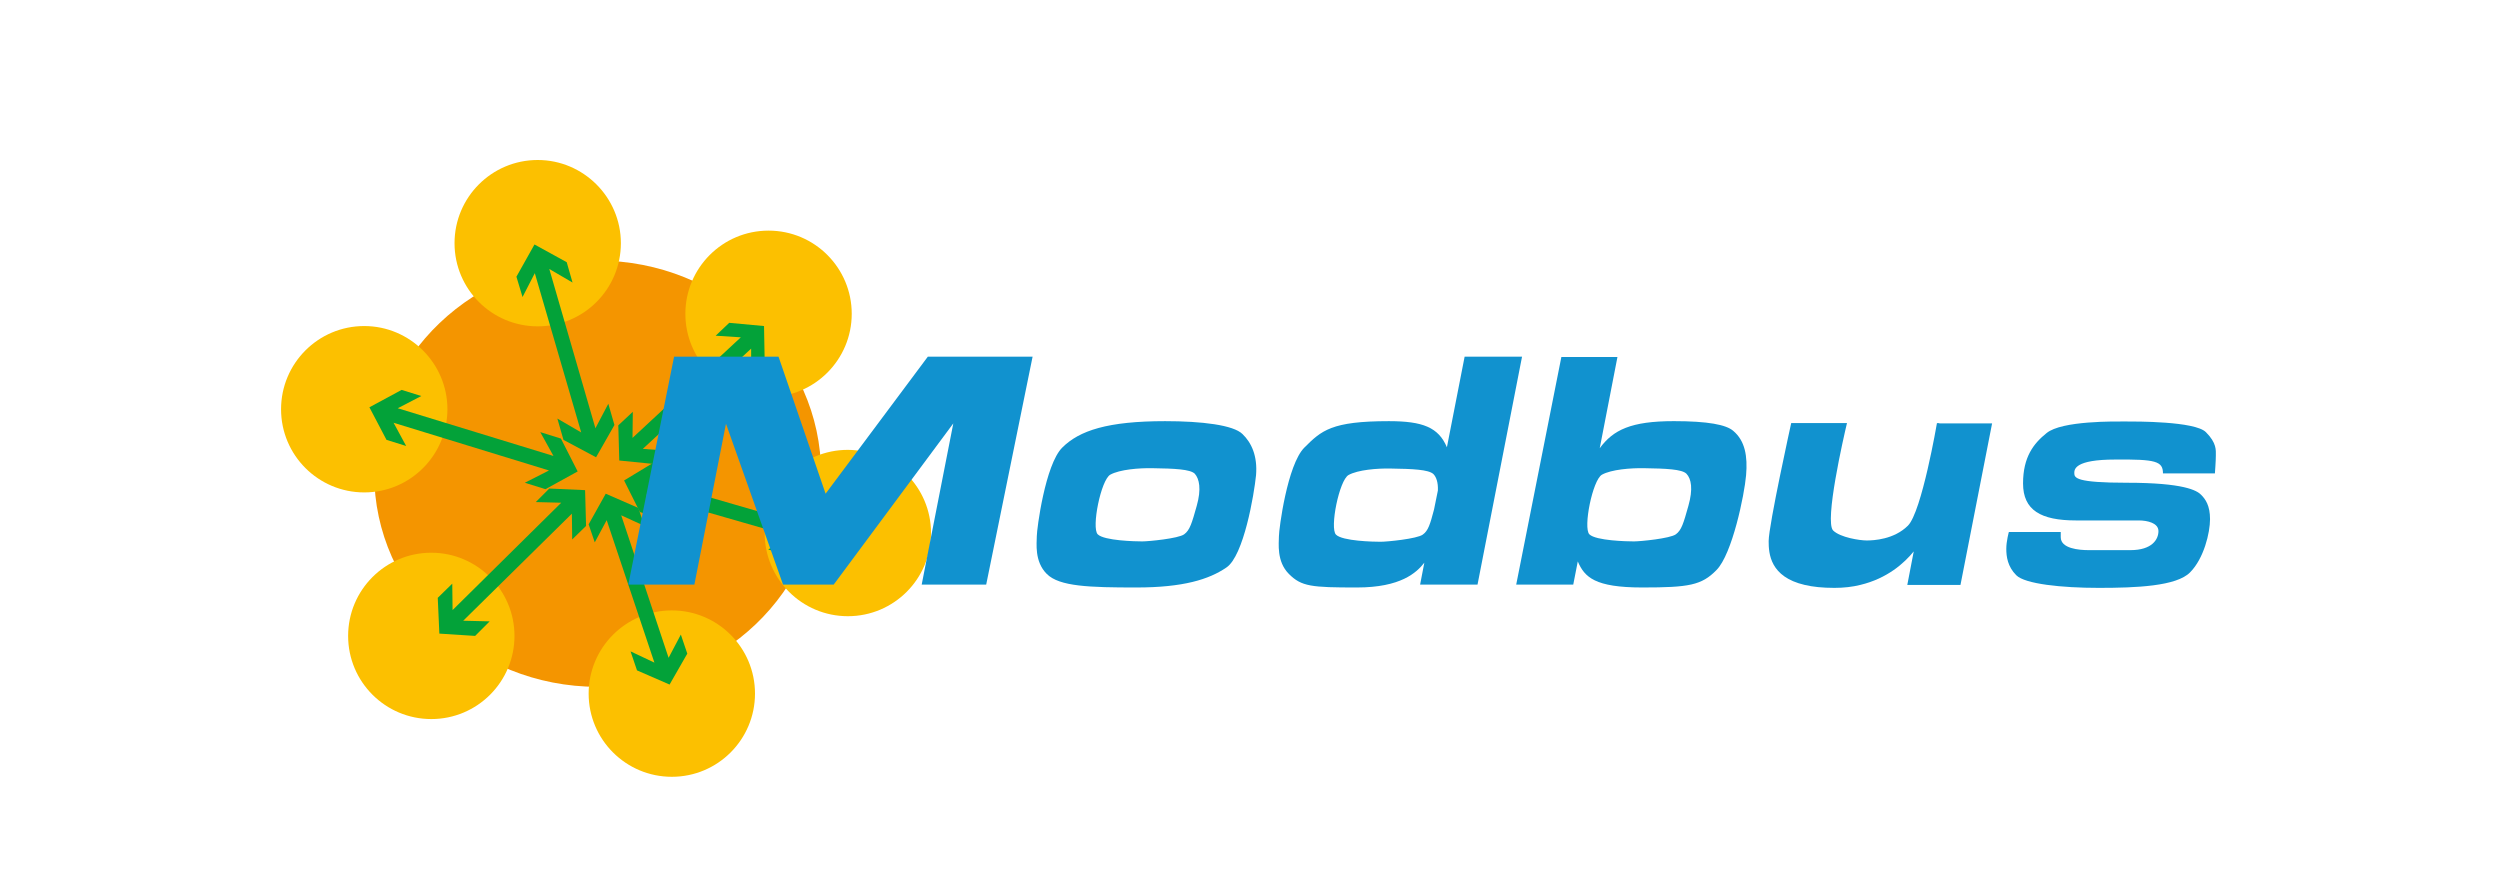 <?xml version="1.0" encoding="utf-8"?>
<!-- Generator: Adobe Illustrator 16.0.0, SVG Export Plug-In . SVG Version: 6.00 Build 0)  -->
<!DOCTYPE svg PUBLIC "-//W3C//DTD SVG 1.1//EN" "http://www.w3.org/Graphics/SVG/1.1/DTD/svg11.dtd">
<svg version="1.1" id="Layer_1" xmlns="http://www.w3.org/2000/svg" xmlns:xlink="http://www.w3.org/1999/xlink" x="0px" y="0px"
	 width="160px" height="57px" viewBox="0 0 160 57" enable-background="new 0 0 160 57" xml:space="preserve">
<g display="none">
	<g display="inline">
		<path fill="#6D6D6D" d="M69.719,28.926h-0.891v-4.323h0.838c1.468,0,3.301,0.105,3.301,2.045
			C72.967,28.662,71.265,28.926,69.719,28.926 M60.209,22.691h-2.462c-1.781-2.201-4.349-3.72-7.308-4.4h9.77V22.691z
			 M60.209,27.563h-0.104c-0.365-1.649-1.073-3.116-1.991-4.399h2.096V27.563z M60.209,37.333h-1.702
			c0.812-1.259,1.414-2.699,1.702-4.318V37.333z M60.209,42.21h-8.303c2.566-0.841,4.739-2.335,6.26-4.403h2.043V42.21z
			 M51.512,37.807l-1.255,1.256l-1.259-1.256l0,0l-0.472-0.474l0,0l-1.23-1.229l1.021-0.994c-0.471,0.129-0.971,0.208-1.494,0.208
			c-1.886,0-3.352-0.916-4.085-2.386h8.171c-0.104,0.185-0.209,0.369-0.313,0.55l2.619,2.622l-1.468,1.467L51.512,37.807z
			 M41.534,41.316l-3.46-3.458l0.054-0.052l0,0l0.471-0.474l0,0l2.936-2.932l3.456,3.457L41.534,41.316z M37.812,35.37
			c0-0.238,0.185-0.444,0.446-0.444c0.263,0,0.472,0.206,0.472,0.444c0,0.259-0.209,0.444-0.472,0.444
			C37.996,35.814,37.812,35.607,37.812,35.37 M38.729,33.667c0,0.26-0.209,0.448-0.472,0.448c-0.262,0-0.446-0.212-0.446-0.448
			c0-0.238,0.185-0.445,0.446-0.445C38.521,33.222,38.729,33.429,38.729,33.667 M36.059,32.932L36.059,32.932l-0.474-0.468l0,0
			l-1.753-1.731l2.697-2.67l0,0l0.418-0.421l0.421,0.421l2.671,2.67l0,0l-1.729,1.731l-0.47,0.468l-0.893,0.893L36.059,32.932z
			 M40.747,32.016c0.262,0,0.471,0.212,0.471,0.448c0,0.261-0.209,0.445-0.471,0.445s-0.446-0.211-0.446-0.445
			C40.301,32.228,40.485,32.016,40.747,32.016 M40.747,30.339c0.262,0,0.471,0.213,0.471,0.446c0,0.265-0.209,0.444-0.471,0.444
			s-0.446-0.208-0.446-0.444C40.301,30.523,40.485,30.339,40.747,30.339 M42.109,26.883c0.263,0,0.47,0.208,0.47,0.445
			c0,0.078-0.025,0.156-0.077,0.235c-0.027,0.053-0.079,0.078-0.104,0.132l0,0c-0.025,0-0.025,0.027-0.052,0.027l0,0
			c-0.028,0-0.028,0.025-0.054,0.025l0,0c-0.025,0-0.025,0-0.053,0.025c0,0,0,0-0.026,0s-0.026,0-0.052,0c0,0,0,0-0.027,0
			c-0.024,0-0.024,0-0.051,0c-0.025,0-0.025,0-0.053,0c0,0,0,0-0.025,0c-0.027,0-0.027,0-0.053,0c0,0,0,0-0.026,0
			s-0.026,0-0.054-0.025l0,0c-0.026,0-0.026-0.025-0.051-0.025l0,0c-0.026,0-0.026-0.027-0.053-0.027l0,0
			c-0.053-0.026-0.079-0.079-0.104-0.132c-0.053-0.079-0.08-0.157-0.08-0.235C41.637,27.091,41.846,26.883,42.109,26.883
			 M42.109,25.179c0.263,0,0.47,0.211,0.47,0.448c0,0.262-0.207,0.444-0.47,0.444c-0.264,0-0.445-0.211-0.445-0.444
			C41.637,25.39,41.846,25.179,42.109,25.179 M48.92,28.036l0.472-0.473H43.21c0.785-1.022,2.042-1.675,3.613-1.675
			c1.258,0,2.332,0.443,3.092,1.15l2.279-2.278l2.827,2.803l0,0l0.473,0.473l0,0l0.157,0.154l0,0l0,0l-3.457,3.46l-0.785-0.787
			c-0.027,0.576-0.132,1.099-0.315,1.601h-8.592c-0.21-0.551-0.315-1.153-0.315-1.809c0-0.943,0.236-1.834,0.683-2.593h6.051V28.036
			z M88.659,30.287c0-2.671,2.174-4.792,4.871-4.792c2.016,0,3.825,1.152,5.263,2.488l-0.261-9.38
			c-1.886-0.653-3.981-1.02-5.999-1.02c-4.923,0-9.113,2.671-11.287,6.68c-1.075-4.35-4.848-6.444-9.693-6.444h-70.1v0.472H43.21
			c-2.962,0.681-5.502,2.226-7.31,4.4H1.428v0.473h34.106c-0.943,1.283-1.625,2.75-1.99,4.399H1.428v0.473h31.983
			c-0.156,0.785-0.235,1.596-0.235,2.461c0,0.68,0.052,1.312,0.132,1.937H1.428v0.476h31.983c0.288,1.65,0.892,3.115,1.73,4.398
			H1.428v0.472h34.027c1.52,2.071,3.693,3.563,6.261,4.398H1.428v0.477h42.594l-1.312-1.313l3.46-3.458l3.456,3.458l-1.309,1.313
			h1.754h18.757v-7.493h4.558c2.777,0,4.977-0.997,6.392-2.728c0.893,6.054,5.998,10.532,12.363,10.532
			c1.598,0,4.928-0.291,6.366-0.968l0.263-9.194c-1.441,1.414-3.065,2.276-5.136,2.276C90.965,35.109,88.659,33.015,88.659,30.287"
			/>
	</g>
	<g display="inline">
		<g>
			<defs>
				
					<rect id="SVGID_1_" x="5.12" y="16.89" transform="matrix(-0.707 0.707 -0.707 -0.707 23.471 26.361)" width="2.307" height="2.307"/>
			</defs>
			<clipPath id="SVGID_2_">
				<use xlink:href="#SVGID_1_"  overflow="visible"/>
			</clipPath>
			
				<linearGradient id="SVGID_3_" gradientUnits="userSpaceOnUse" x1="1098.637" y1="-634.171" x2="1107.123" y2="-634.171" gradientTransform="matrix(0.234 0.234 -0.234 0.234 -400.705 -91.823)">
				<stop  offset="0" style="stop-color:#000000"/>
				<stop  offset="0.038" style="stop-color:#000509"/>
				<stop  offset="0.283" style="stop-color:#002541"/>
				<stop  offset="0.511" style="stop-color:#003D6E"/>
				<stop  offset="0.713" style="stop-color:#004F8E"/>
				<stop  offset="0.883" style="stop-color:#005AA1"/>
				<stop  offset="1" style="stop-color:#005EA8"/>
			</linearGradient>
			<polygon clip-path="url(#SVGID_2_)" fill="url(#SVGID_3_)" points="6.248,14.779 9.522,18.055 6.248,21.303 2.999,18.055 			"/>
		</g>
	</g>
	<g display="inline">
		<g>
			<defs>
				
					<rect id="SVGID_4_" x="11.481" y="17.647" transform="matrix(-0.707 0.707 -0.707 -0.707 34.86 23.16)" width="2.304" height="2.306"/>
			</defs>
			<clipPath id="SVGID_5_">
				<use xlink:href="#SVGID_4_"  overflow="visible"/>
			</clipPath>
			
				<linearGradient id="SVGID_6_" gradientUnits="userSpaceOnUse" x1="1112.248" y1="-644.798" x2="1120.734" y2="-644.798" gradientTransform="matrix(0.234 0.234 -0.234 0.234 -399.928 -91.757)">
				<stop  offset="0" style="stop-color:#000000"/>
				<stop  offset="0.038" style="stop-color:#000509"/>
				<stop  offset="0.283" style="stop-color:#002541"/>
				<stop  offset="0.511" style="stop-color:#003D6E"/>
				<stop  offset="0.713" style="stop-color:#004F8E"/>
				<stop  offset="0.883" style="stop-color:#005AA1"/>
				<stop  offset="1" style="stop-color:#005EA8"/>
			</linearGradient>
			<polygon clip-path="url(#SVGID_5_)" fill="url(#SVGID_6_)" points="12.639,15.54 15.888,18.789 12.639,22.036 9.391,18.789 			
				"/>
		</g>
	</g>
	<g display="inline">
		<g>
			<defs>
				
					<rect id="SVGID_7_" x="9.238" y="22.093" transform="matrix(-0.708 0.707 -0.707 -0.708 34.169 32.357)" width="2.307" height="2.306"/>
			</defs>
			<clipPath id="SVGID_8_">
				<use xlink:href="#SVGID_7_"  overflow="visible"/>
			</clipPath>
			
				<linearGradient id="SVGID_9_" gradientUnits="userSpaceOnUse" x1="1116.187" y1="-632.198" x2="1124.672" y2="-632.198" gradientTransform="matrix(0.234 0.234 -0.234 0.234 -400.218 -91.212)">
				<stop  offset="0" style="stop-color:#000000"/>
				<stop  offset="0.038" style="stop-color:#000509"/>
				<stop  offset="0.283" style="stop-color:#002541"/>
				<stop  offset="0.511" style="stop-color:#003D6E"/>
				<stop  offset="0.713" style="stop-color:#004F8E"/>
				<stop  offset="0.883" style="stop-color:#005AA1"/>
				<stop  offset="1" style="stop-color:#005EA8"/>
			</linearGradient>
			<polygon clip-path="url(#SVGID_8_)" fill="url(#SVGID_9_)" points="10.386,19.968 13.636,23.241 10.386,26.488 7.138,23.241 			
				"/>
		</g>
	</g>
	<g display="inline">
		<g>
			<defs>
				
					<rect id="SVGID_10_" x="18.117" y="31.749" transform="matrix(-0.706 0.708 -0.708 -0.706 56.173 42.498)" width="2.306" height="2.307"/>
			</defs>
			<clipPath id="SVGID_11_">
				<use xlink:href="#SVGID_10_"  overflow="visible"/>
			</clipPath>
			
				<linearGradient id="SVGID_12_" gradientUnits="userSpaceOnUse" x1="1150.928" y1="-630.698" x2="1159.414" y2="-630.698" gradientTransform="matrix(0.234 0.234 -0.234 0.234 -399.197 -90.049)">
				<stop  offset="0" style="stop-color:#000000"/>
				<stop  offset="0.038" style="stop-color:#000509"/>
				<stop  offset="0.283" style="stop-color:#002541"/>
				<stop  offset="0.511" style="stop-color:#003D6E"/>
				<stop  offset="0.713" style="stop-color:#004F8E"/>
				<stop  offset="0.883" style="stop-color:#005AA1"/>
				<stop  offset="1" style="stop-color:#005EA8"/>
			</linearGradient>
			<polygon clip-path="url(#SVGID_11_)" fill="url(#SVGID_12_)" points="19.267,29.66 22.515,32.909 19.267,36.157 16.019,32.909 
							"/>
		</g>
	</g>
	<g display="inline">
		<g>
			<defs>
				
					<rect id="SVGID_13_" x="8.944" y="26.432" transform="matrix(-0.707 0.707 -0.707 -0.707 36.736 39.96)" width="2.304" height="2.306"/>
			</defs>
			<clipPath id="SVGID_14_">
				<use xlink:href="#SVGID_13_"  overflow="visible"/>
			</clipPath>
			
				<linearGradient id="SVGID_15_" gradientUnits="userSpaceOnUse" x1="1123.502" y1="-623.459" x2="1131.987" y2="-623.459" gradientTransform="matrix(0.234 0.234 -0.234 0.234 -400.301 -90.653)">
				<stop  offset="0" style="stop-color:#000000"/>
				<stop  offset="0.038" style="stop-color:#000509"/>
				<stop  offset="0.283" style="stop-color:#002541"/>
				<stop  offset="0.511" style="stop-color:#003D6E"/>
				<stop  offset="0.713" style="stop-color:#004F8E"/>
				<stop  offset="0.883" style="stop-color:#005AA1"/>
				<stop  offset="1" style="stop-color:#005EA8"/>
			</linearGradient>
			<polygon clip-path="url(#SVGID_14_)" fill="url(#SVGID_15_)" points="10.098,24.343 13.348,27.59 10.098,30.839 6.85,27.59 			
				"/>
		</g>
	</g>
	<g display="inline">
		<g>
			<defs>
				
					<rect id="SVGID_16_" x="12.932" y="23.811" transform="matrix(-0.707 0.707 -0.707 -0.707 41.698 32.648)" width="2.306" height="2.305"/>
			</defs>
			<clipPath id="SVGID_17_">
				<use xlink:href="#SVGID_16_"  overflow="visible"/>
			</clipPath>
			
				<linearGradient id="SVGID_18_" gradientUnits="userSpaceOnUse" x1="1126.377" y1="-635.9" x2="1134.863" y2="-635.9" gradientTransform="matrix(0.234 0.234 -0.234 0.234 -399.784 -91.008)">
				<stop  offset="0" style="stop-color:#000000"/>
				<stop  offset="0.038" style="stop-color:#000509"/>
				<stop  offset="0.283" style="stop-color:#002541"/>
				<stop  offset="0.511" style="stop-color:#003D6E"/>
				<stop  offset="0.713" style="stop-color:#004F8E"/>
				<stop  offset="0.883" style="stop-color:#005AA1"/>
				<stop  offset="1" style="stop-color:#005EA8"/>
			</linearGradient>
			<polygon clip-path="url(#SVGID_17_)" fill="url(#SVGID_18_)" points="14.08,21.696 17.328,24.971 14.08,28.22 10.832,24.971 			
				"/>
		</g>
	</g>
	<g display="inline">
		<g>
			<defs>
				
					<rect id="SVGID_19_" x="17.432" y="19.523" transform="matrix(-0.707 0.707 -0.707 -0.707 46.343 22.155)" width="2.302" height="2.304"/>
			</defs>
			<clipPath id="SVGID_20_">
				<use xlink:href="#SVGID_19_"  overflow="visible"/>
			</clipPath>
			
				<linearGradient id="SVGID_21_" gradientUnits="userSpaceOnUse" x1="1126.637" y1="-652.45" x2="1135.123" y2="-652.45" gradientTransform="matrix(0.234 0.234 -0.234 0.234 -399.276 -91.49)">
				<stop  offset="0" style="stop-color:#000000"/>
				<stop  offset="0.038" style="stop-color:#000509"/>
				<stop  offset="0.283" style="stop-color:#002541"/>
				<stop  offset="0.511" style="stop-color:#003D6E"/>
				<stop  offset="0.713" style="stop-color:#004F8E"/>
				<stop  offset="0.883" style="stop-color:#005AA1"/>
				<stop  offset="1" style="stop-color:#005EA8"/>
			</linearGradient>
			<polygon clip-path="url(#SVGID_20_)" fill="url(#SVGID_21_)" points="18.587,17.428 21.835,20.675 18.587,23.923 15.336,20.675 
							"/>
		</g>
	</g>
	<g display="inline">
		<g>
			<defs>
				
					<rect id="SVGID_22_" x="21.29" y="33.746" transform="matrix(-0.707 0.707 -0.707 -0.707 65.365 44.676)" width="4.27" height="4.271"/>
			</defs>
			<clipPath id="SVGID_23_">
				<use xlink:href="#SVGID_22_"  overflow="visible"/>
			</clipPath>
			
				<linearGradient id="SVGID_24_" gradientUnits="userSpaceOnUse" x1="636.537" y1="-647.418" x2="645.024" y2="-647.418" gradientTransform="matrix(0.434 0.434 -0.434 0.434 -535.784 38.82)">
				<stop  offset="0" style="stop-color:#000000"/>
				<stop  offset="0.038" style="stop-color:#000509"/>
				<stop  offset="0.283" style="stop-color:#002541"/>
				<stop  offset="0.511" style="stop-color:#003D6E"/>
				<stop  offset="0.713" style="stop-color:#004F8E"/>
				<stop  offset="0.883" style="stop-color:#005AA1"/>
				<stop  offset="1" style="stop-color:#005EA8"/>
			</linearGradient>
			<polygon clip-path="url(#SVGID_23_)" fill="url(#SVGID_24_)" points="23.431,29.842 29.457,35.868 23.431,41.892 17.408,35.868 
							"/>
		</g>
	</g>
	<g display="inline">
		<g>
			<defs>
				
					<rect id="SVGID_25_" x="13.749" y="28.298" transform="matrix(-0.707 0.707 -0.707 -0.707 47.238 40.159)" width="3.117" height="3.117"/>
			</defs>
			<clipPath id="SVGID_26_">
				<use xlink:href="#SVGID_25_"  overflow="visible"/>
			</clipPath>
			
				<linearGradient id="SVGID_27_" gradientUnits="userSpaceOnUse" x1="845.677" y1="-638.227" x2="854.163" y2="-638.227" gradientTransform="matrix(0.317 0.317 -0.317 0.317 -456.314 -37.306)">
				<stop  offset="0" style="stop-color:#000000"/>
				<stop  offset="0.038" style="stop-color:#000509"/>
				<stop  offset="0.283" style="stop-color:#002541"/>
				<stop  offset="0.511" style="stop-color:#003D6E"/>
				<stop  offset="0.713" style="stop-color:#004F8E"/>
				<stop  offset="0.883" style="stop-color:#005AA1"/>
				<stop  offset="1" style="stop-color:#005EA8"/>
			</linearGradient>
			<polygon clip-path="url(#SVGID_26_)" fill="url(#SVGID_27_)" points="15.311,25.442 19.712,29.842 15.311,34.244 10.911,29.842 
							"/>
		</g>
	</g>
	<g display="inline">
		<g>
			<defs>
				
					<rect id="SVGID_28_" x="25.4" y="18.234" transform="matrix(-0.707 0.707 -0.707 -0.707 60.204 14.792)" width="3.273" height="3.275"/>
			</defs>
			<clipPath id="SVGID_29_">
				<use xlink:href="#SVGID_28_"  overflow="visible"/>
			</clipPath>
			
				<linearGradient id="SVGID_30_" gradientUnits="userSpaceOnUse" x1="805.328" y1="-668.239" x2="813.814" y2="-668.239" gradientTransform="matrix(0.334 0.334 -0.334 0.334 -466.854 -27.267)">
				<stop  offset="0" style="stop-color:#000000"/>
				<stop  offset="0.038" style="stop-color:#000509"/>
				<stop  offset="0.283" style="stop-color:#002541"/>
				<stop  offset="0.511" style="stop-color:#003D6E"/>
				<stop  offset="0.713" style="stop-color:#004F8E"/>
				<stop  offset="0.883" style="stop-color:#005AA1"/>
				<stop  offset="1" style="stop-color:#005EA8"/>
			</linearGradient>
			<polygon clip-path="url(#SVGID_29_)" fill="url(#SVGID_30_)" points="27.021,15.227 31.684,19.863 27.021,24.499 22.386,19.863 
							"/>
		</g>
	</g>
	<g display="inline">
		<g>
			<defs>
				
					<rect id="SVGID_31_" x="22.146" y="21.999" transform="matrix(-0.707 0.707 -0.707 -0.707 57.313 23.526)" width="3.272" height="3.274"/>
			</defs>
			<clipPath id="SVGID_32_">
				<use xlink:href="#SVGID_31_"  overflow="visible"/>
			</clipPath>
			
				<linearGradient id="SVGID_33_" gradientUnits="userSpaceOnUse" x1="805.899" y1="-658.987" x2="814.384" y2="-658.987" gradientTransform="matrix(0.334 0.334 -0.334 0.334 -467.269 -26.791)">
				<stop  offset="0" style="stop-color:#000000"/>
				<stop  offset="0.038" style="stop-color:#000509"/>
				<stop  offset="0.283" style="stop-color:#002541"/>
				<stop  offset="0.511" style="stop-color:#003D6E"/>
				<stop  offset="0.713" style="stop-color:#004F8E"/>
				<stop  offset="0.883" style="stop-color:#005AA1"/>
				<stop  offset="1" style="stop-color:#005EA8"/>
			</linearGradient>
			<polygon clip-path="url(#SVGID_32_)" fill="url(#SVGID_33_)" points="23.798,18.998 28.435,23.634 23.798,28.271 19.161,23.634 
							"/>
		</g>
	</g>
	<g display="inline">
		<g>
			<defs>
				<polygon id="SVGID_34_" points="30.871,21.46 33.202,23.766 35.508,21.46 33.202,19.129 				"/>
			</defs>
			<clipPath id="SVGID_35_">
				<use xlink:href="#SVGID_34_"  overflow="visible"/>
			</clipPath>
			
				<linearGradient id="SVGID_36_" gradientUnits="userSpaceOnUse" x1="782.148" y1="-673.868" x2="790.633" y2="-673.868" gradientTransform="matrix(0.349 0.349 -0.349 0.349 -476.061 -17.794)">
				<stop  offset="0" style="stop-color:#000000"/>
				<stop  offset="0.038" style="stop-color:#000509"/>
				<stop  offset="0.283" style="stop-color:#002541"/>
				<stop  offset="0.511" style="stop-color:#003D6E"/>
				<stop  offset="0.713" style="stop-color:#004F8E"/>
				<stop  offset="0.883" style="stop-color:#005AA1"/>
				<stop  offset="1" style="stop-color:#005EA8"/>
			</linearGradient>
			<polygon clip-path="url(#SVGID_35_)" fill="url(#SVGID_36_)" points="33.202,16.798 37.84,21.46 33.202,26.097 28.565,21.46 			
				"/>
		</g>
	</g>
	<g display="inline">
		<g>
			<defs>
				
					<rect id="SVGID_37_" x="7.315" y="14.356" transform="matrix(-0.707 0.707 -0.707 -0.707 24.977 20.31)" width="1.938" height="1.938"/>
			</defs>
			<clipPath id="SVGID_38_">
				<use xlink:href="#SVGID_37_"  overflow="visible"/>
			</clipPath>
			
				<linearGradient id="SVGID_39_" gradientUnits="userSpaceOnUse" x1="1306.073" y1="-639.04" x2="1314.56" y2="-639.04" gradientTransform="matrix(0.196 0.196 -0.196 0.196 -374.507 -116.435)">
				<stop  offset="0" style="stop-color:#000000"/>
				<stop  offset="0.038" style="stop-color:#000509"/>
				<stop  offset="0.283" style="stop-color:#002541"/>
				<stop  offset="0.511" style="stop-color:#003D6E"/>
				<stop  offset="0.713" style="stop-color:#004F8E"/>
				<stop  offset="0.883" style="stop-color:#005AA1"/>
				<stop  offset="1" style="stop-color:#005EA8"/>
			</linearGradient>
			<polygon clip-path="url(#SVGID_38_)" fill="url(#SVGID_39_)" points="8.29,12.606 11.016,15.33 8.29,18.055 5.566,15.33 			"/>
		</g>
	</g>
	<g display="inline">
		<path d="M7.637,26.281c0.262,0,0.471,0.207,0.471,0.444c0,0.263-0.209,0.472-0.471,0.472c-0.263,0-0.446-0.209-0.446-0.472
			C7.164,26.488,7.374,26.281,7.637,26.281 M7.637,28.01c0.262,0,0.471,0.21,0.471,0.471c0,0.263-0.209,0.445-0.471,0.445
			c-0.263,0-0.446-0.21-0.446-0.445C7.164,28.22,7.374,28.01,7.637,28.01"/>
		<path d="M12.612,29.004c0.262,0,0.474,0.209,0.474,0.446c0,0.262-0.212,0.471-0.474,0.471s-0.443-0.209-0.443-0.471
			C12.142,29.213,12.351,29.004,12.612,29.004 M12.612,30.706c0.262,0,0.474,0.212,0.474,0.471c0,0.263-0.212,0.448-0.474,0.448
			s-0.443-0.212-0.443-0.448C12.142,30.918,12.351,30.706,12.612,30.706"/>
		<path d="M21.1,22.326c0.263,0,0.474,0.208,0.474,0.443c0,0.262-0.211,0.472-0.474,0.472c-0.262,0-0.444-0.21-0.444-0.472
			C20.655,22.562,20.838,22.326,21.1,22.326 M21.1,24.054c0.263,0,0.474,0.21,0.474,0.473c0,0.26-0.211,0.444-0.474,0.444
			c-0.262,0-0.444-0.21-0.444-0.444C20.655,24.264,20.838,24.054,21.1,24.054"/>
		<path d="M30.793,20.072c0.262,0,0.471,0.209,0.471,0.444c0,0.262-0.209,0.471-0.471,0.471s-0.445-0.209-0.445-0.471
			C30.348,20.281,30.531,20.072,30.793,20.072 M30.793,21.775c0.262,0,0.471,0.21,0.471,0.471c0,0.262-0.209,0.445-0.471,0.445
			s-0.445-0.209-0.445-0.445C30.348,21.985,30.531,21.775,30.793,21.775"/>
		<path d="M25.266,23.529c0.263,0,0.471,0.21,0.471,0.446c0,0.263-0.208,0.472-0.471,0.472s-0.445-0.209-0.445-0.472
			C24.82,23.739,25.003,23.529,25.266,23.529 M25.266,25.232c0.263,0,0.471,0.21,0.471,0.472c0,0.261-0.208,0.445-0.471,0.445
			s-0.445-0.211-0.445-0.445C24.82,25.442,25.003,25.232,25.266,25.232"/>
		<path d="M16.28,26.675c0.262,0,0.472,0.208,0.472,0.442c0,0.263-0.21,0.473-0.472,0.473s-0.445-0.21-0.445-0.473
			C15.835,26.883,16.019,26.675,16.28,26.675 M16.28,28.376c0.262,0,0.472,0.208,0.472,0.471s-0.21,0.446-0.472,0.446
			s-0.445-0.21-0.445-0.446C15.835,28.584,16.019,28.376,16.28,28.376"/>
	</g>
	<g display="inline">
		<g>
			<defs>
				<path id="SVGID_40_" d="M18.979,28.847c0-0.234,0.183-0.471,0.445-0.471c0.264,0,0.473,0.208,0.473,0.471
					s-0.209,0.446-0.473,0.446C19.161,29.293,18.979,29.083,18.979,28.847 M18.979,27.117c0-0.234,0.183-0.442,0.445-0.442
					c0.264,0,0.473,0.208,0.473,0.442c0,0.263-0.209,0.473-0.473,0.473C19.161,27.59,18.979,27.38,18.979,27.117 M16.804,28.139
					l3.014,3.015l3.012-3.015l-3.012-3.012L16.804,28.139z"/>
			</defs>
			<clipPath id="SVGID_41_">
				<use xlink:href="#SVGID_40_"  overflow="visible"/>
			</clipPath>
			
				<linearGradient id="SVGID_42_" gradientUnits="userSpaceOnUse" x1="538.945" y1="-653.479" x2="547.432" y2="-653.479" gradientTransform="matrix(0.506 0.506 -0.506 0.506 -585.303 83.912)">
				<stop  offset="0" style="stop-color:#000000"/>
				<stop  offset="0.038" style="stop-color:#000509"/>
				<stop  offset="0.283" style="stop-color:#002541"/>
				<stop  offset="0.511" style="stop-color:#003D6E"/>
				<stop  offset="0.713" style="stop-color:#004F8E"/>
				<stop  offset="0.883" style="stop-color:#005AA1"/>
				<stop  offset="1" style="stop-color:#005EA8"/>
			</linearGradient>
			<polygon clip-path="url(#SVGID_41_)" fill="url(#SVGID_42_)" points="19.817,22.113 25.841,28.139 19.817,34.164 13.792,28.139 
							"/>
		</g>
	</g>
	<g display="inline">
		<g>
			<defs>
				<path id="SVGID_43_" d="M24.374,30.471c0-0.235,0.185-0.472,0.446-0.472s0.472,0.21,0.472,0.472s-0.21,0.447-0.472,0.447
					C24.585,30.918,24.374,30.706,24.374,30.471 M24.374,28.743c0-0.235,0.185-0.446,0.446-0.446s0.472,0.211,0.472,0.446
					c0,0.261-0.21,0.47-0.472,0.47C24.585,29.213,24.374,29.004,24.374,28.743 M22.227,29.896l3.013,3.014l3.012-3.014l-3.012-3.013
					L22.227,29.896z"/>
			</defs>
			<clipPath id="SVGID_44_">
				<use xlink:href="#SVGID_43_"  overflow="visible"/>
			</clipPath>
			
				<linearGradient id="SVGID_45_" gradientUnits="userSpaceOnUse" x1="545.181" y1="-656.669" x2="553.665" y2="-656.669" gradientTransform="matrix(0.506 0.506 -0.506 0.506 -584.69 84.144)">
				<stop  offset="0" style="stop-color:#000000"/>
				<stop  offset="0.038" style="stop-color:#000509"/>
				<stop  offset="0.283" style="stop-color:#002541"/>
				<stop  offset="0.511" style="stop-color:#003D6E"/>
				<stop  offset="0.713" style="stop-color:#004F8E"/>
				<stop  offset="0.883" style="stop-color:#005AA1"/>
				<stop  offset="1" style="stop-color:#005EA8"/>
			</linearGradient>
			<polygon clip-path="url(#SVGID_44_)" fill="url(#SVGID_45_)" points="25.239,23.871 31.264,29.921 25.239,35.945 19.215,29.921 
							"/>
		</g>
	</g>
	<g display="inline">
		<g>
			<defs>
				<path id="SVGID_46_" d="M28.881,26.675c0-0.238,0.183-0.473,0.444-0.473s0.473,0.209,0.473,0.473
					c0,0.259-0.211,0.442-0.473,0.442S28.881,26.934,28.881,26.675 M28.881,24.971c0-0.235,0.183-0.444,0.444-0.444
					s0.473,0.209,0.473,0.444c0,0.262-0.211,0.472-0.473,0.472C29.063,25.415,28.881,25.207,28.881,24.971 M25.815,25.049
					l3.013,3.014l3.013-3.014l-3.013-3.038L25.815,25.049z"/>
			</defs>
			<clipPath id="SVGID_47_">
				<use xlink:href="#SVGID_46_"  overflow="visible"/>
			</clipPath>
			
				<linearGradient id="SVGID_48_" gradientUnits="userSpaceOnUse" x1="544.159" y1="-664.055" x2="552.644" y2="-664.055" gradientTransform="matrix(0.506 0.506 -0.506 0.506 -584.216 83.524)">
				<stop  offset="0" style="stop-color:#000000"/>
				<stop  offset="0.038" style="stop-color:#000509"/>
				<stop  offset="0.283" style="stop-color:#002541"/>
				<stop  offset="0.511" style="stop-color:#003D6E"/>
				<stop  offset="0.713" style="stop-color:#004F8E"/>
				<stop  offset="0.883" style="stop-color:#005AA1"/>
				<stop  offset="1" style="stop-color:#005EA8"/>
			</linearGradient>
			<polygon clip-path="url(#SVGID_47_)" fill="url(#SVGID_48_)" points="28.828,18.998 34.88,25.049 28.828,31.074 22.803,25.049 
							"/>
		</g>
	</g>
	<g display="inline">
		<path d="M36.372,29.372c0.263,0,0.472,0.209,0.472,0.443c0,0.261-0.209,0.472-0.472,0.472s-0.445-0.211-0.445-0.472
			C35.9,29.581,36.109,29.372,36.372,29.372 M36.372,31.074c0.263,0,0.472,0.206,0.472,0.473c0,0.262-0.209,0.443-0.472,0.443
			s-0.445-0.211-0.445-0.443C35.9,31.311,36.109,31.074,36.372,31.074"/>
		<path d="M40.432,36.782c0.264,0,0.472,0.211,0.472,0.446c0,0.263-0.208,0.475-0.472,0.475c-0.261,0-0.444-0.212-0.444-0.475
			C39.96,36.993,40.171,36.782,40.432,36.782 M40.432,38.487c0.264,0,0.472,0.211,0.472,0.472c0,0.263-0.208,0.445-0.472,0.445
			c-0.261,0-0.444-0.21-0.444-0.445C39.96,38.724,40.171,38.487,40.432,38.487"/>
		<path d="M49.626,34.295c0.262,0,0.472,0.212,0.472,0.446c0,0.262-0.21,0.475-0.472,0.475c-0.261,0-0.443-0.213-0.443-0.475
			C49.155,34.507,49.365,34.295,49.626,34.295 M49.626,35.999c0.262,0,0.472,0.21,0.472,0.471s-0.21,0.445-0.472,0.445
			c-0.261,0-0.443-0.209-0.443-0.445C49.155,36.232,49.365,35.999,49.626,35.999"/>
		<path d="M16.229,19.731c0.262,0,0.47,0.209,0.47,0.446c0,0.262-0.208,0.472-0.47,0.472c-0.263,0-0.445-0.21-0.445-0.472
			C15.783,19.94,15.966,19.731,16.229,19.731 M16.229,21.46c0.262,0,0.47,0.21,0.47,0.472c0,0.263-0.208,0.444-0.47,0.444
			c-0.263,0-0.445-0.208-0.445-0.444C15.783,21.67,15.966,21.46,16.229,21.46"/>
		<path d="M24.245,33.798c0.26,0,0.471,0.21,0.471,0.446c0,0.263-0.211,0.471-0.471,0.471c-0.262,0-0.447-0.208-0.447-0.471
			C23.798,34.032,23.983,33.798,24.245,33.798 M24.245,35.524c0.26,0,0.471,0.211,0.471,0.475c0,0.265-0.211,0.444-0.471,0.444
			c-0.262,0-0.447-0.211-0.447-0.444C23.798,35.735,23.983,35.524,24.245,35.524"/>
	</g>
	<g display="inline">
		<g>
			<defs>
				<path id="SVGID_49_" d="M27.31,35.501c0-0.236,0.183-0.475,0.443-0.475c0.264,0,0.472,0.212,0.472,0.475
					c0,0.265-0.208,0.444-0.472,0.444C27.492,35.945,27.31,35.735,27.31,35.501 M27.31,33.772c0-0.237,0.183-0.446,0.443-0.446
					c0.264,0,0.472,0.209,0.472,0.446c0,0.26-0.208,0.472-0.472,0.472C27.492,34.244,27.31,34.032,27.31,33.772 M25.003,35.187
					l3.014,3.014l3.012-3.014l-3.012-3.013L25.003,35.187z"/>
			</defs>
			<clipPath id="SVGID_50_">
				<use xlink:href="#SVGID_49_"  overflow="visible"/>
			</clipPath>
			
				<linearGradient id="SVGID_51_" gradientUnits="userSpaceOnUse" x1="552.219" y1="-654.487" x2="560.707" y2="-654.487" gradientTransform="matrix(0.506 0.506 -0.506 0.506 -584.363 84.769)">
				<stop  offset="0" style="stop-color:#000000"/>
				<stop  offset="0.038" style="stop-color:#000509"/>
				<stop  offset="0.283" style="stop-color:#002541"/>
				<stop  offset="0.511" style="stop-color:#003D6E"/>
				<stop  offset="0.713" style="stop-color:#004F8E"/>
				<stop  offset="0.883" style="stop-color:#005AA1"/>
				<stop  offset="1" style="stop-color:#005EA8"/>
			</linearGradient>
			<polygon clip-path="url(#SVGID_50_)" fill="url(#SVGID_51_)" points="28.017,29.162 34.04,35.187 28.017,41.215 21.99,35.187 			
				"/>
		</g>
	</g>
	<g display="inline">
		<path d="M21.885,20.335c0-0.133,0.105-0.236,0.237-0.236c0.131,0,0.235,0.104,0.235,0.236c0,0.155-0.131,0.208-0.235,0.208
			C22.017,20.543,21.885,20.49,21.885,20.335 M21.885,18.866c0-0.13,0.105-0.234,0.237-0.234c0.131,0,0.235,0.104,0.235,0.234
			c0,0.158-0.131,0.212-0.235,0.212C22.017,19.102,21.885,19.024,21.885,18.866"/>
		<path d="M24.559,18.396c0.262,0,0.472,0.207,0.472,0.443c0,0.262-0.21,0.472-0.472,0.472s-0.446-0.21-0.446-0.472
			C24.112,18.604,24.297,18.396,24.559,18.396 M24.559,20.099c0.262,0,0.472,0.21,0.472,0.472c0,0.261-0.21,0.444-0.472,0.444
			s-0.446-0.209-0.446-0.444C24.112,20.309,24.297,20.099,24.559,20.099"/>
		<path d="M17.172,33.565c0-0.137,0.104-0.265,0.236-0.265c0.13,0,0.261,0.105,0.261,0.265c0,0.154-0.157,0.232-0.261,0.232
			C17.302,33.824,17.172,33.747,17.172,33.565 M17.172,31.962c0-0.129,0.104-0.258,0.236-0.258c0.13,0,0.261,0.104,0.261,0.258
			c0,0.161-0.157,0.239-0.261,0.239C17.302,32.201,17.172,32.123,17.172,31.962"/>
		<path d="M19.974,35.161c0.264,0,0.473,0.209,0.473,0.446c0,0.261-0.209,0.467-0.473,0.467c-0.262,0-0.445-0.206-0.445-0.467
			C19.502,35.37,19.712,35.161,19.974,35.161 M19.974,36.865c0.264,0,0.473,0.208,0.473,0.468c0,0.262-0.209,0.446-0.473,0.446
			c-0.262,0-0.445-0.209-0.445-0.446C19.502,37.099,19.712,36.865,19.974,36.865"/>
		<path d="M10.675,18.84c0-0.13,0.104-0.262,0.236-0.262c0.13,0,0.262,0.106,0.262,0.262c0,0.158-0.157,0.238-0.262,0.238
			C10.832,19.102,10.675,19.024,10.675,18.84 M10.675,17.242c0-0.13,0.104-0.263,0.236-0.263c0.13,0,0.262,0.107,0.262,0.263
			c0,0.158-0.157,0.236-0.262,0.236C10.832,17.479,10.675,17.4,10.675,17.242"/>
		<path d="M6.325,15.646c0-0.105,0.08-0.21,0.211-0.21s0.21,0.104,0.21,0.21c0,0.131-0.132,0.183-0.21,0.183
			S6.325,15.776,6.325,15.646 M6.325,14.362c0-0.105,0.08-0.21,0.211-0.21s0.21,0.104,0.21,0.21c0,0.13-0.132,0.182-0.21,0.182
			S6.325,14.492,6.325,14.362"/>
		<path d="M12.692,23.792c0-0.13,0.104-0.235,0.235-0.235s0.235,0.105,0.235,0.235c0,0.158-0.131,0.21-0.235,0.21
			C12.823,24.026,12.692,23.95,12.692,23.792 M12.692,22.352c0-0.131,0.104-0.238,0.235-0.238s0.235,0.107,0.235,0.238
			c0,0.156-0.131,0.21-0.235,0.21S12.692,22.482,12.692,22.352"/>
		<path d="M8.028,23.739c0-0.132,0.106-0.236,0.235-0.236c0.133,0,0.235,0.104,0.235,0.236c0,0.157-0.129,0.211-0.235,0.211
			C8.16,23.95,8.028,23.896,8.028,23.739 M8.028,22.298c0-0.13,0.106-0.235,0.235-0.235c0.133,0,0.235,0.105,0.235,0.235
			c0,0.157-0.129,0.21-0.235,0.21C8.16,22.508,8.028,22.429,8.028,22.298"/>
		<path d="M4.414,18.866c0-0.13,0.104-0.234,0.21-0.234c0.131,0,0.236,0.104,0.236,0.234c0,0.158-0.132,0.212-0.236,0.212
			C4.545,19.102,4.414,19.024,4.414,18.866 M4.414,17.428c0-0.132,0.104-0.237,0.21-0.237c0.131,0,0.236,0.105,0.236,0.237
			c0,0.156-0.132,0.208-0.236,0.208C4.545,17.636,4.414,17.557,4.414,17.428"/>
		<path d="M51.196,26.7c0.264,0,0.475,0.208,0.475,0.446c0,0.26-0.211,0.47-0.475,0.47c-0.261,0-0.442-0.21-0.442-0.47
			C50.754,26.908,50.936,26.7,51.196,26.7 M51.196,28.427c0.264,0,0.475,0.211,0.475,0.475c0,0.261-0.211,0.442-0.475,0.442
			c-0.261,0-0.442-0.209-0.442-0.442C50.754,28.638,50.936,28.427,51.196,28.427"/>
	</g>
	<g display="inline">
		<g>
			<defs>
				<path id="SVGID_52_" d="M31.552,30.811c0-0.233,0.184-0.472,0.445-0.472c0.264,0,0.473,0.213,0.473,0.472
					c0,0.264-0.209,0.448-0.473,0.448C31.735,31.259,31.552,31.074,31.552,30.811 M28.383,31.439l3.013,3.014l3.013-3.014
					l-1.912-1.913l-0.944,0.08l-0.156-1.205L28.383,31.439z"/>
			</defs>
			<clipPath id="SVGID_53_">
				<use xlink:href="#SVGID_52_"  overflow="visible"/>
			</clipPath>
			
				<linearGradient id="SVGID_54_" gradientUnits="userSpaceOnUse" x1="552.02" y1="-660.704" x2="560.506" y2="-660.704" gradientTransform="matrix(0.506 0.506 -0.506 0.506 -583.888 84.256)">
				<stop  offset="0" style="stop-color:#000000"/>
				<stop  offset="0.038" style="stop-color:#000509"/>
				<stop  offset="0.283" style="stop-color:#002541"/>
				<stop  offset="0.511" style="stop-color:#003D6E"/>
				<stop  offset="0.713" style="stop-color:#004F8E"/>
				<stop  offset="0.883" style="stop-color:#005AA1"/>
				<stop  offset="1" style="stop-color:#005EA8"/>
			</linearGradient>
			<polygon clip-path="url(#SVGID_53_)" fill="url(#SVGID_54_)" points="31.396,25.415 37.42,31.439 31.396,37.464 25.37,31.439 			
				"/>
		</g>
	</g>
	<g display="inline">
		<g>
			<defs>
				<path id="SVGID_55_" d="M31.552,29.109c0-0.236,0.184-0.447,0.445-0.447c0.264,0,0.473,0.211,0.473,0.447
					c0,0.263-0.209,0.472-0.473,0.472C31.735,29.556,31.552,29.344,31.552,29.109 M29.875,28.139l2.332,2.332l2.332-2.332
					l-2.332-2.329L29.875,28.139z"/>
			</defs>
			<clipPath id="SVGID_56_">
				<use xlink:href="#SVGID_55_"  overflow="visible"/>
			</clipPath>
			
				<linearGradient id="SVGID_57_" gradientUnits="userSpaceOnUse" x1="652.279" y1="-664.251" x2="660.765" y2="-664.251" gradientTransform="matrix(0.424 0.424 -0.424 0.424 -527.846 31.424)">
				<stop  offset="0" style="stop-color:#000000"/>
				<stop  offset="0.038" style="stop-color:#000509"/>
				<stop  offset="0.283" style="stop-color:#002541"/>
				<stop  offset="0.511" style="stop-color:#003D6E"/>
				<stop  offset="0.713" style="stop-color:#004F8E"/>
				<stop  offset="0.883" style="stop-color:#005AA1"/>
				<stop  offset="1" style="stop-color:#005EA8"/>
			</linearGradient>
			<polygon clip-path="url(#SVGID_56_)" fill="url(#SVGID_57_)" points="32.182,23.503 36.818,28.139 32.182,32.775 27.545,28.139 
							"/>
		</g>
	</g>
	<g display="inline">
		<g>
			<defs>
				
					<rect id="SVGID_58_" x="31.445" y="34.706" transform="matrix(-0.707 0.707 -0.707 -0.707 83.374 39.155)" width="4.27" height="4.27"/>
			</defs>
			<clipPath id="SVGID_59_">
				<use xlink:href="#SVGID_58_"  overflow="visible"/>
			</clipPath>
			
				<linearGradient id="SVGID_60_" gradientUnits="userSpaceOnUse" x1="653.246" y1="-656.652" x2="661.734" y2="-656.652" gradientTransform="matrix(0.43 0.43 -0.43 0.43 -532.001 36.495)">
				<stop  offset="0" style="stop-color:#000000"/>
				<stop  offset="0.038" style="stop-color:#000509"/>
				<stop  offset="0.283" style="stop-color:#002541"/>
				<stop  offset="0.511" style="stop-color:#003D6E"/>
				<stop  offset="0.713" style="stop-color:#004F8E"/>
				<stop  offset="0.883" style="stop-color:#005AA1"/>
				<stop  offset="1" style="stop-color:#005EA8"/>
			</linearGradient>
			<polygon clip-path="url(#SVGID_59_)" fill="url(#SVGID_60_)" points="33.569,30.811 39.595,36.865 33.569,42.887 27.545,36.865 
							"/>
		</g>
	</g>
	<path display="inline" fill="#6D6D6D" d="M132.509,17.819v14.694c0,7.258-4.56,10.531-11.5,10.531c-6.939,0-11.5-3.301-11.5-10.531
		V17.819h9.038V31.65c0,1.937,0.078,3.667,2.462,3.667c2.408,0,2.461-1.704,2.461-3.667V17.819H132.509z"/>
	<path display="inline" fill="#6D6D6D" d="M146.654,33.667c0,0-1.493-6.521-1.65-7.57h-0.34l-1.651,7.57H146.654z M140.679,42.654
		h-9.558l8.617-24.835h9.98l8.854,24.835h-9.56l-0.813-3.09h-6.812L140.679,42.654z"/>
	<path display="inline" fill="#6D6D6D" d="M152.207,18.866h0.16c0.075,0,0.155,0,0.181-0.026c0.079-0.026,0.104-0.077,0.104-0.155
		c0-0.081-0.025-0.132-0.053-0.158c-0.052-0.025-0.131-0.053-0.232-0.053h-0.16V18.866z M152.969,19.548h-0.266v-0.026l0,0
		c0,0,0,0,0-0.025v-0.053V19.34c0-0.133-0.025-0.211-0.104-0.238c-0.052-0.023-0.104-0.023-0.21-0.023h-0.129v0.47h-0.264v-1.257
		h0.445c0.157,0,0.261,0.025,0.338,0.053c0.135,0.053,0.211,0.157,0.211,0.341c0,0.129-0.051,0.209-0.128,0.261
		c-0.029,0.026-0.053,0.026-0.083,0.026c0.054,0.026,0.083,0.053,0.106,0.106c0.054,0.077,0.082,0.129,0.082,0.208v0.078
		c0,0.026,0,0.052,0,0.079c0,0.053,0,0.053,0,0.053V19.548z M152.418,18.002c-0.263,0-0.472,0.079-0.653,0.262
		c-0.186,0.185-0.266,0.395-0.266,0.655c0,0.263,0.08,0.472,0.266,0.656c0.182,0.183,0.391,0.262,0.653,0.262
		c0.26,0,0.469-0.079,0.653-0.262c0.185-0.185,0.26-0.394,0.26-0.656c0-0.261-0.075-0.471-0.26-0.655
		C152.887,18.107,152.652,18.002,152.418,18.002 M152.418,20.046c-0.316,0-0.577-0.105-0.791-0.341
		c-0.205-0.209-0.339-0.498-0.339-0.812c0-0.315,0.107-0.577,0.339-0.786c0.214-0.209,0.501-0.341,0.791-0.341
		c0.311,0,0.573,0.105,0.786,0.341c0.211,0.209,0.339,0.496,0.339,0.786c0,0.313-0.106,0.576-0.339,0.812
		C152.991,19.94,152.729,20.046,152.418,20.046"/>
</g>
<g id="XMLID_1_" display="none">
	<circle id="XMLID_15_" display="inline" fill="#FF5722" cx="143.049" cy="17.043" r="8.951"/>
	<path display="inline" fill="#FFFFFF" d="M136.934,15.828c-0.648,0-1.215,0.526-1.215,1.215c0,0.648,0.525,1.215,1.215,1.215
		c0.648,0,1.215-0.526,1.215-1.215C138.148,16.395,137.582,15.828,136.934,15.828z M145.479,21.296
		c-0.567,0.324-0.77,1.053-0.445,1.62c0.323,0.567,1.053,0.77,1.62,0.445c0.566-0.324,0.77-1.053,0.445-1.62
		C146.775,21.134,146.047,20.972,145.479,21.296z M139.525,17.043c0-1.175,0.607-2.228,1.498-2.876l-0.891-1.458
		c-1.053,0.688-1.822,1.782-2.146,3.038c0.364,0.324,0.607,0.77,0.607,1.296s-0.243,1.013-0.607,1.296
		c0.324,1.256,1.094,2.309,2.146,3.038l0.891-1.458C140.133,19.271,139.525,18.218,139.525,17.043z M143.049,13.56
		c1.823,0,3.322,1.418,3.484,3.2l1.701-0.041c-0.082-1.336-0.648-2.511-1.54-3.361c-0.445,0.162-0.972,0.162-1.417-0.122
		c-0.445-0.243-0.729-0.688-0.811-1.174c-0.445-0.122-0.891-0.203-1.377-0.203c-0.811,0-1.62,0.203-2.309,0.526l0.851,1.499
		C141.996,13.641,142.522,13.56,143.049,13.56z M143.049,20.526c-0.526,0-1.012-0.122-1.457-0.324l-0.852,1.499
		c0.689,0.324,1.459,0.526,2.309,0.526c0.486,0,0.932-0.081,1.377-0.202c0.082-0.486,0.365-0.932,0.811-1.175
		s0.973-0.284,1.418-0.122c0.891-0.851,1.458-2.065,1.539-3.361l-1.701-0.041C146.371,19.149,144.872,20.526,143.049,20.526z
		 M145.479,12.79c0.567,0.324,1.296,0.122,1.62-0.445s0.121-1.296-0.445-1.62c-0.567-0.324-1.297-0.121-1.62,0.445
		C144.71,11.737,144.912,12.466,145.479,12.79z"/>
	<path id="XMLID_8_" display="inline" fill="#666666" d="M70.354,38.636c-0.55,0.145-1.242,0.287-2.127,0.431
		c-0.883,0.144-1.912,0.215-3.058,0.215c-1.003,0-1.864-0.144-2.533-0.43c-0.693-0.287-1.242-0.717-1.672-1.243
		c-0.43-0.525-0.717-1.17-0.908-1.911c-0.191-0.74-0.287-1.529-0.287-2.438v-7.358h2.341v6.856c0,1.601,0.263,2.749,0.765,3.418
		c0.501,0.693,1.362,1.027,2.532,1.027c0.263,0,0.502,0,0.789-0.024c0.262-0.023,0.526-0.048,0.764-0.071
		c0.239-0.024,0.454-0.048,0.645-0.072c0.191-0.024,0.334-0.047,0.406-0.096V25.877h2.342V38.636L70.354,38.636z"/>
	<path display="inline" fill="#666666" d="M76.064,26.499c0.287-0.192,0.717-0.384,1.291-0.574c0.573-0.191,1.241-0.312,2.007-0.312
		c0.932,0,1.768,0.169,2.509,0.502c0.74,0.336,1.338,0.813,1.84,1.411c0.502,0.597,0.884,1.337,1.146,2.173
		c0.263,0.837,0.383,1.769,0.383,2.772c0,1.051-0.167,2.007-0.478,2.867c-0.312,0.837-0.741,1.577-1.315,2.15
		c-0.572,0.598-1.266,1.051-2.054,1.362c-0.813,0.311-1.721,0.478-2.725,0.478c-1.099,0-2.055-0.071-2.891-0.215
		c-0.836-0.144-1.529-0.311-2.055-0.454V19.88l2.342-0.406V26.499L76.064,26.499z M76.064,36.963
		c0.239,0.072,0.573,0.12,1.004,0.192c0.43,0.048,0.955,0.096,1.6,0.096c1.268,0,2.271-0.406,3.035-1.243
		c0.764-0.836,1.123-2.007,1.123-3.536c0-0.669-0.072-1.29-0.191-1.888c-0.144-0.597-0.358-1.099-0.646-1.528
		c-0.311-0.431-0.692-0.766-1.171-1.004c-0.478-0.239-1.051-0.358-1.72-0.358c-0.646,0-1.218,0.119-1.769,0.334
		c-0.549,0.215-0.956,0.454-1.242,0.67v8.266H76.064z"/>
	<path id="XMLID_5_" display="inline" fill="#666666" d="M98.333,38.636c-0.55,0.145-1.242,0.287-2.127,0.431
		s-1.911,0.215-3.059,0.215c-1.003,0-1.864-0.144-2.556-0.43c-0.693-0.287-1.243-0.717-1.673-1.243
		c-0.43-0.525-0.718-1.17-0.908-1.911c-0.191-0.74-0.286-1.529-0.286-2.438v-7.358h2.341v6.856c0,1.601,0.264,2.749,0.765,3.418
		c0.502,0.693,1.362,1.027,2.532,1.027c0.264,0,0.503,0,0.789-0.024c0.264-0.023,0.525-0.048,0.765-0.071
		c0.239-0.024,0.453-0.048,0.645-0.072s0.335-0.047,0.406-0.096V25.877h2.343L98.333,38.636L98.333,38.636z"/>
	<path id="XMLID_4_" display="inline" fill="#666666" d="M101.726,26.283c0.525-0.143,1.243-0.287,2.15-0.43
		c0.885-0.144,1.911-0.215,3.082-0.215c1.051,0,1.912,0.144,2.604,0.43c0.693,0.286,1.243,0.717,1.65,1.242
		c0.405,0.526,0.693,1.171,0.859,1.911c0.168,0.741,0.264,1.554,0.264,2.438v7.358h-2.39v-6.857c0-0.813-0.048-1.506-0.168-2.055
		c-0.119-0.574-0.286-1.028-0.549-1.386c-0.263-0.358-0.599-0.598-1.004-0.765c-0.43-0.168-0.932-0.239-1.553-0.239
		c-0.264,0-0.503,0-0.788,0.023c-0.265,0.025-0.527,0.048-0.766,0.072s-0.454,0.048-0.645,0.095
		c-0.191,0.024-0.334,0.049-0.406,0.072v11.063h-2.342V26.283L101.726,26.283z"/>
	<path id="XMLID_3_" display="inline" fill="#666666" d="M117.711,25.925h4.97v1.959h-4.97v6.046c0,0.645,0.047,1.194,0.143,1.625
		c0.096,0.429,0.263,0.764,0.454,1.004c0.19,0.238,0.454,0.404,0.766,0.524c0.31,0.096,0.645,0.144,1.05,0.144
		c0.717,0,1.29-0.071,1.72-0.238c0.432-0.168,0.719-0.264,0.86-0.336l0.502,1.912c-0.237,0.119-0.644,0.264-1.241,0.454
		c-0.598,0.191-1.266,0.286-2.032,0.286c-0.883,0-1.624-0.12-2.197-0.334c-0.572-0.215-1.052-0.573-1.41-1.027
		c-0.358-0.453-0.597-1.004-0.74-1.673s-0.215-1.434-0.215-2.293V22.293l2.342-0.406V25.925L117.711,25.925z"/>
	<path id="XMLID_2_" display="inline" fill="#666666" d="M135.416,38.636c-0.551,0.145-1.243,0.287-2.127,0.431
		c-0.885,0.144-1.912,0.215-3.059,0.215c-1.004,0-1.863-0.144-2.532-0.43c-0.693-0.287-1.242-0.717-1.673-1.243
		c-0.43-0.525-0.718-1.17-0.908-1.911c-0.19-0.74-0.286-1.529-0.286-2.438v-7.358h2.342v6.856c0,1.601,0.263,2.749,0.764,3.418
		c0.503,0.693,1.362,1.027,2.533,1.027c0.264,0,0.502,0,0.788-0.024c0.263-0.023,0.525-0.048,0.766-0.071
		c0.238-0.024,0.453-0.048,0.645-0.072c0.19-0.024,0.335-0.047,0.405-0.096V25.877h2.343V38.636L135.416,38.636z"/>
</g>
<g display="none">
	<path display="inline" fill="#4E8AC6" d="M23.905,27.923H7.966V14.266l15.939-2.274V27.923z M47.528,27.923H26.044V11.707
		L47.528,8.57V27.923z M23.905,29.777H7.966v13.664l15.939,2.274V29.777z M47.528,29.777H26.044v16.224l21.484,3.129V29.777z"/>
</g>
<g id="XMLID_6_" display="none">
	<path id="XMLID_7_" display="inline" fill="#6A7E91" d="M24.43,44.207h-2.174c-0.077-3.67-0.293-7.108-0.632-10.346h-0.016
		l-3.299,10.346H16.66l-3.285-10.346H13.36c-0.247,3.099-0.401,6.553-0.463,10.346h-2.004c0.123-4.61,0.447-8.942,0.956-12.967
		h2.698l3.13,9.528h0.016l3.145-9.528h2.575C23.983,35.958,24.322,40.291,24.43,44.207"/>
	<path id="XMLID_18_" display="inline" fill="#6A7E91" d="M33.835,34.632c-0.879,4.795-2.051,8.279-3.5,10.453
		c-1.126,1.681-2.359,2.514-3.716,2.514c-0.354,0-0.801-0.107-1.326-0.323v-1.157c0.262,0.031,0.555,0.063,0.91,0.063
		c0.632,0,1.141-0.17,1.511-0.525c0.462-0.415,0.693-0.894,0.693-1.418c0-0.354-0.185-1.095-0.54-2.205l-2.389-7.4h2.128
		l1.711,5.536c0.386,1.264,0.54,2.127,0.478,2.636c0.94-2.497,1.588-5.227,1.958-8.172H33.835L33.835,34.632z"/>
	<polygon id="XMLID_19_" display="inline" fill="#FA8A3B" points="62.744,44.207 56.577,44.207 56.577,31.225 58.659,31.225 
		58.659,42.603 62.744,42.603 	"/>
	<path id="XMLID_25_" display="inline" fill-rule="evenodd" clip-rule="evenodd" fill="#FA8A3B" d="M54.958,44.515l-2.39-1.171
		c0.216-0.17,0.417-0.355,0.602-0.586c1.019-1.188,1.527-2.945,1.527-5.289c0-4.286-1.681-6.444-5.058-6.444
		c-1.649,0-2.944,0.54-3.869,1.634c-1.018,1.188-1.511,2.945-1.511,5.273c0,2.282,0.447,3.947,1.341,5.011
		c0.817,0.956,2.051,1.434,3.716,1.434c0.617,0,1.188-0.077,1.696-0.231l3.099,1.805L54.958,44.515z M47.233,41.601
		c-0.525-0.848-0.787-2.204-0.787-4.07c0-3.269,0.987-4.903,2.975-4.903c1.033,0,1.805,0.386,2.282,1.173
		c0.525,0.848,0.787,2.189,0.787,4.039c0,3.299-0.987,4.934-2.975,4.934C48.482,42.789,47.727,42.387,47.233,41.601"/>
	<path id="XMLID_26_" display="inline" fill="#FA8A3B" d="M43.348,40.614c0,1.095-0.401,2.005-1.203,2.714
		c-0.802,0.71-1.897,1.063-3.253,1.063c-1.264,0-2.498-0.4-3.685-1.218l0.555-1.11c1.018,0.509,1.958,0.771,2.791,0.771
		c0.786,0,1.388-0.17,1.834-0.524c0.448-0.339,0.709-0.833,0.709-1.435c0-0.771-0.54-1.434-1.526-1.974
		c-0.909-0.493-2.729-1.541-2.729-1.541c-0.987-0.725-1.48-1.495-1.48-2.761c0-1.048,0.37-1.896,1.11-2.544
		c0.74-0.647,1.696-0.971,2.853-0.971c1.202,0,2.297,0.323,3.284,0.956l-0.509,1.11c-0.848-0.355-1.681-0.54-2.498-0.54
		c-0.663,0-1.172,0.154-1.542,0.478c-0.355,0.325-0.585,0.725-0.585,1.233c0,0.771,0.555,1.435,1.557,2.005
		c0.925,0.493,2.791,1.558,2.791,1.558C42.854,38.579,43.348,39.351,43.348,40.614"/>
	<path id="XMLID_27_" display="inline" fill-rule="evenodd" clip-rule="evenodd" fill="#6A7E91" d="M65.35,26.892
		c-1.249-0.031-2.22,0.092-3.038,0.431c-0.231,0.093-0.617,0.093-0.647,0.386c0.123,0.124,0.138,0.324,0.246,0.509
		c0.186,0.309,0.509,0.74,0.817,0.956c0.324,0.247,0.664,0.494,1.003,0.725c0.616,0.386,1.295,0.602,1.896,0.972
		c0.339,0.216,0.693,0.493,1.033,0.74c0.17,0.123,0.278,0.323,0.494,0.4v-0.046c-0.108-0.139-0.14-0.34-0.248-0.509
		c-0.155-0.154-0.309-0.294-0.479-0.447c-0.462-0.617-1.017-1.141-1.634-1.588c-0.509-0.339-1.603-0.817-1.805-1.388l-0.03-0.031
		c0.34-0.03,0.756-0.154,1.08-0.246c0.54-0.139,1.017-0.107,1.572-0.247c0.248-0.062,0.51-0.139,0.756-0.216v-0.139
		c-0.278-0.277-0.494-0.663-0.786-0.925c-0.803-0.694-1.681-1.357-2.592-1.928c-0.493-0.307-1.109-0.508-1.634-0.786
		c-0.185-0.093-0.494-0.14-0.617-0.292c-0.278-0.34-0.447-0.802-0.647-1.204c-0.447-0.863-0.894-1.819-1.279-2.728
		c-0.278-0.617-0.447-1.219-0.801-1.79c-1.62-2.667-3.377-4.286-6.06-5.858c-0.586-0.324-1.264-0.478-2.004-0.647
		c-0.386-0.015-0.787-0.046-1.172-0.062c-0.247-0.108-0.508-0.401-0.724-0.555c-0.895-0.571-3.192-1.789-3.855-0.169
		c-0.416,1.018,0.632,2.02,0.987,2.543c0.262,0.355,0.617,0.771,0.802,1.172c0.108,0.262,0.139,0.555,0.247,0.833
		c0.247,0.694,0.478,1.465,0.817,2.097c0.17,0.324,0.355,0.678,0.585,0.971c0.124,0.17,0.339,0.247,0.386,0.541
		c-0.216,0.308-0.231,0.787-0.354,1.171c-0.571,1.773-0.339,3.963,0.462,5.274c0.247,0.385,0.849,1.249,1.65,0.924
		c0.709-0.277,0.556-1.172,0.755-1.958c0.046-0.187,0.016-0.309,0.108-0.432v0.029c0.215,0.433,0.431,0.864,0.647,1.296
		c0.494,0.771,1.327,1.573,2.036,2.097c0.37,0.278,0.678,0.771,1.141,0.94v-0.046h-0.032c-0.092-0.139-0.231-0.201-0.354-0.309
		c-0.278-0.277-0.602-0.631-0.817-0.94c-0.664-0.879-1.234-1.851-1.759-2.852c-0.245-0.494-0.477-1.018-0.678-1.512
		c-0.093-0.185-0.093-0.463-0.247-0.571c-0.232,0.34-0.586,0.647-0.755,1.064c-0.294,0.679-0.324,1.511-0.448,2.375
		c-0.062,0.016-0.03,0-0.062,0.03c-0.493-0.122-0.678-0.647-0.863-1.079c-0.462-1.109-0.555-2.898-0.139-4.193
		c0.108-0.324,0.586-1.357,0.386-1.68c-0.093-0.293-0.401-0.463-0.586-0.709c-0.2-0.293-0.432-0.679-0.57-1.002
		c-0.37-0.878-0.57-1.85-0.972-2.729c-0.185-0.4-0.523-0.832-0.786-1.202c-0.293-0.416-0.632-0.725-0.864-1.218
		c-0.077-0.17-0.185-0.462-0.062-0.647c0.03-0.123,0.092-0.169,0.216-0.201c0.2-0.169,0.787,0.047,0.986,0.139
		c0.586,0.231,1.064,0.462,1.558,0.786c0.216,0.155,0.462,0.447,0.74,0.54h0.324c0.509,0.108,1.063,0.031,1.542,0.17
		c0.832,0.262,1.587,0.663,2.25,1.079c2.05,1.295,3.747,3.146,4.888,5.366c0.184,0.355,0.262,0.694,0.446,1.063
		c0.324,0.771,0.741,1.558,1.065,2.313c0.324,0.74,0.647,1.496,1.109,2.097c0.231,0.324,1.172,0.494,1.604,0.678
		c0.308,0.14,0.801,0.263,1.079,0.432c0.54,0.325,1.065,0.709,1.573,1.065C64.517,26.184,65.304,26.568,65.35,26.892"/>
	<path id="XMLID_28_" display="inline" fill-rule="evenodd" clip-rule="evenodd" fill="#6A7E91" d="M49.361,13.263
		c-0.262,0-0.447,0.031-0.648,0.077v0.031h0.031c0.124,0.247,0.34,0.416,0.509,0.647c0.123,0.247,0.231,0.494,0.355,0.755l0.03-0.03
		c0.216-0.155,0.324-0.402,0.324-0.787c-0.092-0.108-0.108-0.216-0.184-0.324C49.685,13.463,49.484,13.386,49.361,13.263"/>
	<path id="XMLID_31_" display="inline" fill="#FA8A3B" d="M66.845,44.207h0.324v-1.588h-0.494l-0.4,1.079l-0.431-1.079H65.38v1.588
		h0.31v-1.219h0.014l0.448,1.202h0.231l0.448-1.202v1.219H66.845z M64.225,44.207h0.338v-1.326h0.448v-0.278h-1.264v0.278h0.462
		v1.326H64.225z"/>
</g>
<g display="none">
	
		<linearGradient id="SVGID_61_" gradientUnits="userSpaceOnUse" x1="-166.981" y1="277.818" x2="-166.958" y2="277.818" gradientTransform="matrix(99.822 -58.983 58.983 99.822 393.365 -37547.75)">
		<stop  offset="0" style="stop-color:#909CA9"/>
		<stop  offset="1" style="stop-color:#EDEDEE"/>
	</linearGradient>
	<path display="inline" fill="url(#SVGID_61_)" d="M125.085,20.071l-6.34,2.07l-5.516,2.434l-1.543,0.408
		c-0.394,0.374-0.805,0.752-1.251,1.136c-0.488,0.422-0.943,0.805-1.294,1.083c-0.388,0.308-0.963,0.883-1.255,1.246
		c-0.436,0.546-0.782,1.127-0.93,1.571c-0.264,0.806-0.134,1.62,0.374,2.372c0.651,0.957,1.95,1.936,3.466,2.601
		c0.772,0.34,2.069,0.777,3.048,1.021c1.624,0.412,4.769,0.857,6.497,0.924c0.349,0.015,0.819,0.015,0.838,0
		c0.038-0.023,0.307-0.536,0.618-1.173c1.063-2.171,1.83-4.207,2.247-5.946c0.249-1.054,0.446-2.459,0.575-4.121
		c0.033-0.466,0.048-2.023,0.02-2.549c-0.042-0.862-0.12-1.562-0.239-2.247c-0.019-0.101-0.023-0.193-0.014-0.197
		c0.019-0.014,0.077-0.032,0.856-0.26L125.085,20.071L125.085,20.071L125.085,20.071L125.085,20.071z M123.638,20.92
		c0.059,0,0.211,1.47,0.249,2.4c0.009,0.196,0.005,0.325-0.006,0.325c-0.036,0-0.809-0.455-1.36-0.8
		c-0.479-0.303-1.39-0.906-1.533-1.021c-0.049-0.033-0.042-0.038,0.351-0.173C122.004,21.427,123.585,20.92,123.638,20.92z
		 M120.407,21.983c0.043,0,0.152,0.063,0.417,0.225c0.988,0.619,2.329,1.366,2.903,1.616c0.178,0.077,0.196,0.047-0.211,0.325
		c-0.872,0.595-1.96,1.178-3.292,1.769c-0.234,0.104-0.431,0.188-0.436,0.188c-0.01,0,0.019-0.12,0.059-0.265
		c0.32-1.194,0.503-2.4,0.513-3.369c0.004-0.48,0.004-0.48,0.047-0.494C120.397,21.983,120.403,21.983,120.407,21.983z
		 M119.742,22.237c0.028,0.029,0.009,1.103-0.028,1.395c-0.086,0.701-0.221,1.351-0.44,2.084c-0.054,0.178-0.101,0.325-0.11,0.335
		c-0.019,0.024-0.676-0.618-0.892-0.867c-0.374-0.43-0.665-0.861-0.882-1.284c-0.11-0.216-0.284-0.638-0.27-0.652
		C117.197,23.196,119.724,22.22,119.742,22.237z M116.607,23.47c0.005,0,0.01,0,0.015,0.005c0.009,0.009,0.042,0.086,0.072,0.172
		c0.152,0.417,0.499,1.031,0.796,1.423c0.325,0.431,0.751,0.892,1.107,1.194c0.114,0.095,0.22,0.187,0.233,0.2
		c0.028,0.028,0.038,0.024-0.742,0.321c-0.906,0.345-1.892,0.69-3.023,1.054c-0.271,0.087-0.54,0.175-0.811,0.265
		c-0.043,0.014-0.028-0.01,0.096-0.206c0.561-0.878,1.414-2.597,1.893-3.814c0.081-0.21,0.163-0.421,0.178-0.47
		c0.019-0.067,0.042-0.091,0.105-0.124C116.561,23.479,116.594,23.47,116.607,23.47z M115.65,23.867
		c0.014,0.01-0.23,0.522-0.471,0.992c-0.466,0.906-0.974,1.798-1.653,2.881c-0.114,0.187-0.225,0.359-0.238,0.378
		c-0.024,0.033-0.033,0.023-0.11-0.124c-0.164-0.321-0.297-0.732-0.37-1.111c-0.072-0.375-0.058-1.025,0.024-1.429
		c0.063-0.297,0.058-0.292,0.2-0.365C113.646,24.776,115.631,23.847,115.65,23.867z M123.916,24.203v0.202
		c0,1.067-0.114,2.534-0.282,3.603c-0.028,0.188-0.055,0.34-0.059,0.345c0,0-0.139-0.038-0.302-0.087
		c-0.72-0.225-1.501-0.555-2.205-0.944c-0.467-0.253-1.141-0.671-1.122-0.689c0.005-0.006,0.206-0.11,0.44-0.234
		c0.938-0.489,1.841-1.016,2.622-1.538c0.292-0.196,0.732-0.513,0.829-0.6L123.916,24.203z M112.032,25.62
		c0.02,0,0.015,0.039-0.014,0.211c-0.02,0.125-0.042,0.354-0.052,0.513c-0.039,0.7,0.077,1.218,0.421,1.927
		c0.096,0.197,0.173,0.361,0.168,0.365c-0.032,0.028-3.205,0.959-4.202,1.232c-0.297,0.081-0.555,0.152-0.576,0.158
		c-0.032,0.01-0.037,0.005-0.022-0.077c0.109-0.705,0.646-1.625,1.395-2.399c0.498-0.518,0.896-0.819,1.576-1.208
		c0.489-0.279,1.241-0.695,1.299-0.714C112.021,25.62,112.027,25.62,112.032,25.62z M119.508,26.958
		c0.005-0.005,0.12,0.058,0.258,0.138c1.025,0.596,2.453,1.146,3.671,1.429l0.109,0.024l-0.153,0.085
		c-0.637,0.354-2.731,1.228-4.874,2.028c-0.312,0.114-0.618,0.229-0.677,0.253c-0.058,0.023-0.109,0.037-0.109,0.033
		c0-0.005,0.086-0.173,0.196-0.379c0.6-1.121,1.204-2.487,1.51-3.438C119.478,27.044,119.502,26.962,119.508,26.958L119.508,26.958z
		 M118.745,27.207c0.005,0.004-0.033,0.105-0.082,0.219c-0.416,1.012-0.962,2.114-1.663,3.351c-0.177,0.316-0.324,0.571-0.329,0.571
		s-0.148-0.087-0.321-0.192c-1.016-0.623-1.917-1.391-2.505-2.133l-0.087-0.104l0.436-0.12c1.563-0.426,2.89-0.888,4.208-1.451
		C118.588,27.27,118.74,27.207,118.745,27.207z M123.479,28.858C123.479,28.858,123.483,28.864,123.479,28.858
		c0.004,0.111-0.239,1.099-0.441,1.813c-0.168,0.6-0.311,1.067-0.575,1.898c-0.114,0.365-0.216,0.667-0.22,0.667
		c-0.005,0-0.033-0.005-0.063-0.014c-1.424-0.26-2.696-0.619-3.896-1.099c-0.334-0.134-0.814-0.35-0.842-0.373
		c-0.01-0.011,0.278-0.145,0.642-0.303c2.181-0.953,4.442-2.036,5.218-2.501C123.393,28.89,123.466,28.858,123.479,28.858z
		 M112.55,29.233c0.01,0.01-0.6,0.888-1.451,2.079c-0.298,0.418-0.643,0.906-0.771,1.089c-0.129,0.182-0.325,0.47-0.436,0.642
		l-0.201,0.312l-0.215-0.183c-0.254-0.211-0.695-0.661-0.892-0.91c-0.413-0.513-0.691-1.054-0.801-1.549
		c-0.055-0.229-0.055-0.344-0.006-0.359c0.073-0.02,1.352-0.321,2.55-0.599c0.667-0.152,1.438-0.335,1.717-0.403
		C112.318,29.286,112.546,29.233,112.55,29.233z M113.163,29.469l0.152,0.172c0.691,0.772,1.396,1.342,2.248,1.84
		c0.153,0.088,0.27,0.165,0.258,0.169c-0.033,0.024-2.961,1.063-4.317,1.533c-0.762,0.27-1.391,0.485-1.395,0.485
		c-0.005,0-0.048-0.028-0.097-0.063l-0.086-0.063l0.138-0.202c0.45-0.651,1.017-1.364,2.248-2.852L113.163,29.469L113.163,29.469z
		 M116.986,32.205c0.005-0.005,0.216,0.072,0.476,0.168c0.623,0.234,1.116,0.383,1.776,0.551c0.815,0.205,1.993,0.407,2.688,0.465
		c0.105,0.01,0.163,0.02,0.144,0.033c-0.033,0.019-0.738,0.255-1.255,0.417c-0.825,0.258-3.341,1.003-5.392,1.592
		c-0.379,0.11-0.705,0.201-0.724,0.206c-0.048,0.009-0.206-0.033-0.206-0.054c0-0.01,0.114-0.159,0.253-0.32
		c0.69-0.825,1.374-1.745,1.945-2.618C116.853,32.406,116.986,32.209,116.986,32.205z M116.144,32.229
		c0.005,0.005-0.335,0.55-0.929,1.49c-0.255,0.398-0.537,0.849-0.638,1.007c-0.096,0.152-0.239,0.394-0.32,0.527l-0.139,0.243
		l-0.072-0.019c-0.173-0.047-1.387-0.475-1.707-0.604c-0.397-0.158-0.81-0.349-1.116-0.512c-0.384-0.207-0.862-0.514-0.824-0.522
		c0.009-0.005,0.666-0.183,1.457-0.398c2.099-0.571,3.262-0.901,4.024-1.14C116.02,32.257,116.14,32.224,116.144,32.229z
		 M122.109,33.628h0.005c0.019,0.048-0.757,2.205-1.04,2.885c-0.063,0.152-0.087,0.191-0.119,0.187
		c-0.082-0.004-1.208-0.163-1.894-0.264c-1.194-0.183-3.196-0.532-3.699-0.646l-0.115-0.024l0.714-0.164
		c1.534-0.345,2.271-0.531,3.019-0.76c0.943-0.289,1.878-0.647,2.822-1.089C121.95,33.685,122.076,33.633,122.109,33.628z"/>
	
		<linearGradient id="SVGID_62_" gradientUnits="userSpaceOnUse" x1="-167.386" y1="289.572" x2="-167.363" y2="289.572" gradientTransform="matrix(80.32 0 0 80.32 13556.05 -23249.955)">
		<stop  offset="0" style="stop-color:#939FAB"/>
		<stop  offset="1" style="stop-color:#DCDEE1"/>
	</linearGradient>
	<path display="inline" fill="url(#SVGID_62_)" d="M118.549,5.293c-0.105-0.015-1.808,0.599-2.904,1.044
		c-1.479,0.604-2.631,1.18-3.34,1.677c-0.265,0.187-0.595,0.518-0.646,0.646c-0.019,0.047-0.028,0.105-0.028,0.163l0.642,0.609
		l1.528,0.489l3.639,0.651l4.16,0.714l0.042-0.36c-0.014,0-0.023-0.005-0.037-0.005l-0.546-0.086l-0.11-0.197
		c-0.566-0.997-1.189-2.233-1.553-3.067c-0.282-0.646-0.551-1.395-0.7-1.931C118.611,5.316,118.602,5.298,118.549,5.293
		L118.549,5.293L118.549,5.293L118.549,5.293z M118.472,5.538h0.005c0.004,0.005,0.023,0.139,0.042,0.297
		c0.081,0.672,0.229,1.318,0.466,2.019c0.177,0.527,0.177,0.499-0.028,0.436c-0.49-0.134-2.679-0.513-4.266-0.733
		c-0.253-0.032-0.47-0.067-0.47-0.072c-0.02-0.019,1.145-0.627,1.657-0.866C116.537,6.313,118.338,5.562,118.472,5.538z
		 M113.853,7.685l0.188,0.063c1.015,0.344,3.569,0.833,4.979,0.948c0.158,0.014,0.292,0.028,0.298,0.028
		c0.005,0.005-0.129,0.077-0.303,0.159c-0.681,0.34-1.428,0.756-1.945,1.079c-0.152,0.096-0.293,0.173-0.312,0.173
		s-0.119-0.019-0.225-0.033l-0.192-0.028l-0.479-0.471c-0.843-0.819-1.505-1.451-1.758-1.692L113.853,7.685z M113.66,7.833
		l0.677,0.843c0.369,0.465,0.742,0.92,0.823,1.021c0.083,0.101,0.148,0.183,0.144,0.188c-0.019,0.014-0.979-0.173-1.486-0.288
		c-0.521-0.119-0.737-0.177-1.059-0.278l-0.264-0.086V9.164c0.004-0.321,0.411-0.8,1.103-1.29L113.66,7.833z M119.402,8.982
		c0.019,0,0.042,0.042,0.102,0.173c0.163,0.359,0.671,1.327,0.795,1.514c0.037,0.063,0.105,0.068-0.57-0.042
		c-1.626-0.264-2.147-0.349-2.147-0.359c0-0.005,0.047-0.038,0.11-0.073c0.503-0.278,1.012-0.632,1.461-1.011
		c0.109-0.091,0.211-0.177,0.229-0.191C119.387,8.982,119.396,8.978,119.402,8.982z"/>
	
		<radialGradient id="SVGID_63_" cx="-167.165" cy="276.473" r="0.023" gradientTransform="matrix(-102.406 -15.382 31.11 -204.811 -25598.906 54069.875)" gradientUnits="userSpaceOnUse">
		<stop  offset="0" style="stop-color:#EE352C"/>
		<stop  offset="1" style="stop-color:#A91D22"/>
	</radialGradient>
	<path display="inline" fill="url(#SVGID_63_)" d="M111.69,8.594c0,0-0.105,0.169-0.004,0.417c0.063,0.153,0.243,0.339,0.45,0.532
		c0,0,2.133,2.079,2.39,2.376c1.179,1.36,1.692,2.702,1.74,4.552c0.028,1.188-0.196,2.232-0.757,3.445
		c-0.997,2.175-3.1,4.577-6.345,7.242l0.475-0.159c0.308-0.229,0.724-0.475,1.702-1.012c2.258-1.236,4.798-2.371,7.911-3.542
		c4.486-1.686,11.861-3.661,16.058-4.302l0.437-0.067l-0.067-0.106c-0.385-0.594-0.646-0.962-0.963-1.355
		c-0.92-1.141-2.037-2.065-3.401-2.833c-1.879-1.049-4.31-1.868-7.386-2.477c-0.58-0.115-1.854-0.335-2.889-0.494
		c-2.194-0.34-3.612-0.576-5.176-0.843c-0.56-0.096-1.399-0.239-1.955-0.359c-0.288-0.063-0.838-0.191-1.27-0.339
		C112.295,9.136,111.796,9.001,111.69,8.594z M112.927,9.792c0.006-0.004,0.083,0.024,0.183,0.058
		c0.183,0.063,0.417,0.134,0.695,0.211c0.21,0.058,0.422,0.113,0.633,0.168c0.287,0.072,0.526,0.138,0.531,0.138
		c0.033,0.033,0.518,1.581,0.682,2.175c0.063,0.225,0.109,0.417,0.105,0.417c-0.006,0.005-0.059-0.077-0.12-0.187
		c-0.561-0.988-1.446-1.988-2.473-2.794C113.028,9.884,112.927,9.797,112.927,9.792z M115.285,10.445
		c0.023,0,0.129,0.015,0.258,0.042c0.814,0.182,2.275,0.459,3.21,0.618c0.158,0.023,0.283,0.053,0.283,0.063
		c0,0.01-0.058,0.043-0.129,0.082c-0.159,0.082-0.797,0.459-1.007,0.604c-0.531,0.354-1.012,0.738-1.355,1.084
		c-0.139,0.138-0.26,0.253-0.26,0.253s-0.028-0.083-0.053-0.183c-0.174-0.667-0.532-1.653-0.857-2.349
		c-0.055-0.11-0.097-0.211-0.097-0.22C115.28,10.45,115.28,10.445,115.285,10.445L115.285,10.445z M119.436,11.235
		c0.028,0.009,0.077,0.173,0.173,0.531c0.178,0.695,0.26,1.471,0.229,2.194c-0.009,0.201-0.019,0.389-0.028,0.412l-0.014,0.047
		l-0.248-0.082c-0.513-0.164-1.348-0.407-2.061-0.609c-0.408-0.11-0.738-0.211-0.738-0.22c0-0.028,0.594-0.623,0.848-0.848
		C118.08,12.236,119.392,11.22,119.436,11.235z M119.766,11.284c0.014-0.015,1.983,0.325,2.879,0.499
		c0.668,0.129,1.635,0.33,1.693,0.354c0.028,0.01-0.072,0.068-0.394,0.211c-1.265,0.571-2.205,1.083-3.14,1.706
		c-0.243,0.164-0.449,0.298-0.454,0.298c-0.004,0-0.009-0.139-0.009-0.307c0-0.911-0.183-1.831-0.518-2.606
		C119.789,11.359,119.761,11.289,119.766,11.284z M124.86,12.29c0.014,0.014-0.047,0.403-0.105,0.632
		c-0.173,0.714-0.637,1.772-1.209,2.77c-0.1,0.178-0.191,0.321-0.2,0.326c-0.01,0.004-0.139-0.067-0.288-0.154
		c-0.555-0.326-1.188-0.632-1.878-0.92c-0.192-0.082-0.358-0.147-0.364-0.159c-0.033-0.028,1.509-1.049,2.324-1.538
		C123.786,12.854,124.842,12.27,124.86,12.29z M125.224,12.347c0.042,0,0.915,0.239,1.369,0.375c1.126,0.334,2.422,0.81,3.265,1.194
		l0.349,0.158l-0.243,0.059c-2.062,0.475-3.824,1.021-5.526,1.711c-0.138,0.058-0.264,0.105-0.273,0.105s0.038-0.11,0.101-0.244
		c0.514-1.088,0.844-2.224,0.925-3.191C125.194,12.419,125.209,12.347,125.224,12.347L125.224,12.347z M116.542,14.341
		c0.014-0.014,0.681,0.143,1.039,0.244c0.546,0.154,1.707,0.542,1.707,0.571c0,0.005-0.13,0.115-0.284,0.249
		c-0.627,0.522-1.23,1.073-1.955,1.772c-0.215,0.206-0.397,0.374-0.406,0.374c-0.01,0-0.015-0.028-0.01-0.067
		c0.11-0.805,0.086-1.84-0.067-2.889C116.551,14.46,116.537,14.346,116.542,14.341z M130.538,14.355
		c0.009,0.01-0.308,0.508-0.509,0.792c-0.288,0.412-0.709,0.958-1.662,2.156c-0.504,0.632-1.067,1.346-1.256,1.585
		c-0.19,0.238-0.349,0.44-0.354,0.44c-0.004,0-0.067-0.087-0.134-0.192c-0.537-0.806-1.18-1.51-1.941-2.143
		c-0.143-0.119-0.302-0.249-0.354-0.288c-0.054-0.038-0.096-0.077-0.096-0.082c0-0.014,0.814-0.365,1.433-0.613
		c1.084-0.44,2.56-0.967,3.666-1.309C129.91,14.522,130.528,14.346,130.538,14.355z M130.907,14.451
		c0.019-0.004,0.134,0.054,0.273,0.134c1.164,0.667,2.305,1.524,3.206,2.407c0.253,0.248,0.882,0.901,0.871,0.906
		c0,0-0.221,0.019-0.479,0.038c-2.019,0.154-4.601,0.58-7.083,1.178c-0.168,0.038-0.315,0.073-0.325,0.073s0.178-0.188,0.412-0.413
		c1.457-1.405,2.124-2.29,2.908-3.872C130.802,14.667,130.897,14.465,130.907,14.451C130.903,14.451,130.903,14.451,130.907,14.451z
		 M120.236,15.542c0.067,0.015,0.69,0.307,1.158,0.542c0.432,0.215,1.08,0.56,1.112,0.589c0.005,0.005-0.225,0.125-0.508,0.264
		c-0.901,0.45-1.672,0.877-2.478,1.365c-0.229,0.139-0.421,0.255-0.426,0.255c-0.019,0-0.015-0.019,0.115-0.255
		c0.431-0.786,0.776-1.726,0.973-2.64C120.201,15.591,120.222,15.542,120.236,15.542z M119.613,15.658
		c0.015,0.014-0.148,0.604-0.248,0.925c-0.196,0.609-0.527,1.37-0.849,1.945c-0.077,0.134-0.191,0.33-0.254,0.44l-0.119,0.191
		l-0.271-0.258c-0.311-0.302-0.565-0.489-0.891-0.656c-0.13-0.068-0.229-0.125-0.229-0.134c0-0.037,0.819-0.781,1.446-1.318
		C118.648,16.406,119.597,15.643,119.613,15.658z M123.423,17.226l0.233,0.152c0.537,0.349,1.169,0.815,1.653,1.222
		c0.273,0.225,0.801,0.7,0.906,0.815l0.059,0.063l-0.389,0.111c-2.194,0.608-3.892,1.149-5.87,1.877
		c-0.22,0.082-0.407,0.147-0.421,0.147c-0.028,0-0.054,0.023,0.439-0.431c1.265-1.164,2.386-2.448,3.22-3.699L123.423,17.226z
		 M122.42,17.474c0.01,0.01-0.646,0.935-1.039,1.457c-0.471,0.623-1.304,1.667-1.877,2.348c-0.239,0.284-0.446,0.518-0.455,0.523
		c-0.014,0.004-0.02-0.069-0.02-0.179c0-0.58-0.147-1.198-0.407-1.725c-0.109-0.221-0.128-0.273-0.105-0.298
		c0.092-0.081,1.484-0.877,2.367-1.351C121.478,17.935,122.406,17.465,122.42,17.474L122.42,17.474z M116.364,18.96
		c0.014,0,0.124,0.058,0.248,0.124c0.307,0.168,0.581,0.354,0.824,0.555c0.01,0.01-0.115,0.111-0.278,0.23
		c-0.455,0.326-1.145,0.848-1.548,1.168c-0.422,0.334-0.436,0.345-0.389,0.273c0.316-0.484,0.476-0.757,0.642-1.107
		c0.148-0.312,0.298-0.681,0.403-1.001C116.306,19.066,116.354,18.96,116.364,18.96z M117.979,20.225
		c0.024-0.004,0.054,0.038,0.184,0.229c0.273,0.407,0.484,0.954,0.536,1.396l0.009,0.095l-0.655,0.253
		c-1.176,0.455-2.258,0.906-2.991,1.241c-0.204,0.096-0.563,0.269-0.8,0.384c-0.233,0.119-0.426,0.211-0.426,0.206
		c0-0.004,0.148-0.115,0.33-0.249c1.433-1.039,2.674-2.18,3.604-3.32c0.101-0.12,0.192-0.229,0.201-0.235L117.979,20.225
		L117.979,20.225z M117.235,20.407c0.019,0.019-0.527,0.637-0.901,1.017c-0.925,0.943-1.84,1.681-2.976,2.4
		c-0.144,0.091-0.273,0.172-0.288,0.183c-0.033,0.019,0.01-0.028,0.508-0.571c0.316-0.34,0.555-0.628,0.829-0.983
		c0.183-0.234,0.216-0.269,0.479-0.454C115.592,21.489,117.216,20.388,117.235,20.407z"/>
	<path display="inline" fill="#231F1F" d="M96.485,40.249c-0.088,0-0.176,0.008-0.264,0.008c-1.786,0.095-2.99,0.881-3.694,2.416
		c-0.603,1.388-0.537,3.202,0.006,4.599c0.632,1.364,1.652,2.084,3.355,2.356c0.36,0.06,0.603,0.257,1.302,1.072l0.858,1.007h1.559
		l-1.037-1.044c-0.571-0.573-1.036-1.071-1.036-1.115s0.22-0.141,0.485-0.22c0.874-0.266,1.599-0.941,2.107-1.976
		c0.41-0.831,0.47-1.089,0.528-2.122C100.811,42.151,99.188,40.226,96.485,40.249L96.485,40.249z M97.851,48.298
		c-0.758,0.366-1.858,0.439-2.576,0.175c-0.742-0.271-1.463-1.043-1.785-1.917c-0.36-0.954-0.309-2.716,0.102-3.51
		c0.661-1.263,1.536-1.846,2.813-1.846c1.896,0,2.973,1.162,3.115,3.343C99.63,46.366,99.02,47.73,97.851,48.298L97.851,48.298z
		 M124.766,42.877c-0.654,0-1.154,0.265-1.491,0.786l-0.265,0.413v-1.073h-1.131v6.435h1.131V47.38c0-1.881,0.024-2.1,0.287-2.615
		c0.361-0.706,0.984-1.057,1.587-0.889l0.404,0.118v-1.115h-0.522V42.877L124.766,42.877z M118.121,42.819
		c-0.223,0-0.456,0.029-0.69,0.08c-1.514,0.396-2.367,1.845-2.314,3.334c0,1.249,0.243,1.872,0.845,2.526
		c1.233,1.013,2.351,1.093,3.855,0.55c0.256-0.109,0.536-0.235,0.536-0.235v-1.013l-0.536,0.278
		c-1.219,0.529-2.137,0.529-2.872-0.095c-0.469-0.479-0.676-1.051-0.771-1.703h4.561v-0.868
		C120.733,43.908,119.67,42.791,118.121,42.819L118.121,42.819L118.121,42.819z M116.275,45.642c0,0,0.168-1.103,0.793-1.537
		c0.301-0.212,0.646-0.315,0.983-0.315s0.676,0.111,0.955,0.322c0.572,0.441,0.667,1.521,0.667,1.521h-3.399L116.275,45.642
		L116.275,45.642z M89.011,44.479c-1.228-0.741-1.771-1.278-1.704-1.908c0.19-1.748,2.35-1.506,3.546-0.845l0.007-1.176
		c0,0-0.66-0.286-1.608-0.302c-1.454-0.021-2.395,0.455-2.834,1.426c-0.647,1.431-0.074,2.512,1.996,3.715
		c1.161,0.676,1.676,1.263,1.676,1.902c0,1.323-1.595,1.784-3.238,0.955c-0.338-0.168-0.624-0.31-0.641-0.31
		c-0.059,0.374-0.028,1.272-0.028,1.272s0.506,0.211,1.264,0.358c1.88,0.374,3.59-0.506,3.751-1.939
		C91.337,46.284,90.853,45.579,89.011,44.479L89.011,44.479z M134.774,42.804c-0.22,0-0.454,0.03-0.698,0.082
		c-1.511,0.396-2.363,1.844-2.306,3.334c0,1.245,0.243,1.864,0.845,2.518c1.233,1.014,2.35,1.095,3.863,0.551
		c0.256-0.11,0.534-0.234,0.534-0.234v-1.015l-0.536,0.279c-1.221,0.529-2.139,0.529-2.872-0.095
		c-0.472-0.477-0.676-1.043-0.772-1.703h4.554v-0.869c0-1.759-1.065-2.877-2.614-2.848H134.774z M132.93,45.625
		c0,0,0.17-1.101,0.795-1.543c0.3-0.212,0.645-0.315,0.982-0.315c0.337,0,0.677,0.109,0.955,0.323
		c0.572,0.44,0.668,1.527,0.668,1.527h-3.4V45.625L132.93,45.625z M112.201,44.494c-1.228-0.74-1.769-1.278-1.704-1.909
		c0.19-1.749,2.351-1.505,3.545-0.845l0.008-1.175c0,0-0.66-0.286-1.608-0.301c-1.454-0.021-2.394,0.455-2.834,1.425
		c-0.646,1.432-0.066,2.513,1.997,3.716c1.16,0.674,1.675,1.256,1.675,1.895c0,1.323-1.593,1.791-3.238,0.955
		c-0.336-0.168-0.622-0.308-0.641-0.308c-0.059,0.375-0.027,1.273-0.027,1.273s0.498,0.204,1.256,0.358
		c1.88,0.376,3.592-0.505,3.753-1.938C114.521,46.302,114.035,45.597,112.201,44.494L112.201,44.494L112.201,44.494z M141.42,42.863
		c-0.655,0-1.159,0.266-1.491,0.786l-0.265,0.411v-1.071h-1.131v6.432h1.131v-2.057c0-1.879,0.022-2.1,0.286-2.613
		c0.362-0.705,0.985-1.058,1.588-0.889l0.404,0.117v-1.118L141.42,42.863L141.42,42.863z M103.205,44.456v-4.099h-1.139v9.077h4.795
		v-1.073h-3.656V44.456L103.205,44.456z M129.575,45.735l-0.94,2.445l-0.904-2.46l-0.919-2.726h-1.167
		c0.757,2.145,1.579,4.325,2.408,6.44c0.36,0.009,0.72,0,1.079,0l1.27-3.186l1.292-3.253h-1.114
		C130.582,42.997,130.088,44.288,129.575,45.735L129.575,45.735z M105.832,37.886c0.185,0,0.337-0.059,0.464-0.186
		c0.125-0.124,0.19-0.271,0.19-0.455c0-0.184-0.065-0.337-0.19-0.454c-0.126-0.118-0.271-0.177-0.454-0.177
		c-0.186,0-0.339,0.061-0.462,0.185c-0.126,0.124-0.185,0.278-0.185,0.454c0,0.187,0.061,0.339,0.185,0.455
		c0.117,0.118,0.27,0.176,0.454,0.176v0.002H105.832z M105.429,36.841c0.109-0.11,0.242-0.16,0.412-0.16
		c0.16,0,0.293,0.05,0.404,0.16c0.109,0.11,0.168,0.242,0.168,0.404s-0.059,0.303-0.168,0.411c-0.111,0.109-0.244,0.162-0.404,0.162
		c-0.163,0-0.295-0.051-0.404-0.162c-0.11-0.111-0.168-0.249-0.168-0.411C105.27,37.083,105.319,36.951,105.429,36.841z
		 M105.7,37.306h0.074c0.052,0,0.104,0.05,0.147,0.146l0.088,0.197h0.139l-0.11-0.22c-0.044-0.088-0.088-0.14-0.14-0.154
		c0.064-0.017,0.116-0.038,0.152-0.081c0.038-0.036,0.051-0.089,0.051-0.147c0-0.067-0.021-0.118-0.065-0.154
		c-0.051-0.043-0.133-0.065-0.236-0.065h-0.234v0.822h0.118v-0.346L105.7,37.306z M105.7,36.921h0.103
		c0.074,0,0.126,0.016,0.155,0.038c0.028,0.022,0.035,0.051,0.035,0.103c0,0.097-0.061,0.14-0.168,0.14h-0.127v-0.28H105.7z
		 M86.864,37.23c0-0.286-0.008-0.498-0.015-0.624h0.006c0.029,0.148,0.065,0.258,0.094,0.332l1.095,2.446h0.185l1.094-2.469
		c0.031-0.066,0.061-0.168,0.097-0.31h0.008c-0.021,0.244-0.029,0.456-0.029,0.626v2.158h0.374v-3.208h-0.471l-1.006,2.231
		c-0.038,0.088-0.089,0.22-0.154,0.396h-0.016c-0.022-0.087-0.075-0.219-0.146-0.381l-0.98-2.255H86.5v3.208h0.36V37.23H86.864z
		 M90.596,37.237h0.323v2h-0.323V37.237z M90.758,36.505c0.067,0,0.124-0.022,0.168-0.068C90.97,36.394,91,36.337,91,36.268
		c0-0.064-0.022-0.123-0.074-0.168c-0.046-0.043-0.104-0.066-0.17-0.066s-0.124,0.022-0.168,0.066
		c-0.045,0.045-0.074,0.104-0.074,0.168c0,0.075,0.022,0.126,0.074,0.169C90.638,36.481,90.689,36.505,90.758,36.505L90.758,36.505z
		 M93.226,39.279v-0.353c-0.177,0.132-0.367,0.199-0.564,0.199c-0.236,0-0.427-0.082-0.566-0.237
		c-0.139-0.152-0.213-0.367-0.213-0.633c0-0.277,0.074-0.498,0.228-0.666c0.148-0.162,0.338-0.242,0.573-0.242
		c0.191,0,0.375,0.06,0.544,0.177v-0.373c-0.154-0.081-0.33-0.118-0.528-0.118c-0.366,0-0.652,0.118-0.866,0.346
		c-0.213,0.229-0.322,0.536-0.322,0.909c0,0.332,0.094,0.61,0.292,0.824c0.206,0.218,0.47,0.33,0.792,0.33
		C92.843,39.435,93.047,39.383,93.226,39.279z M94.149,38.214c0-0.264,0.059-0.477,0.169-0.622c0.102-0.132,0.228-0.198,0.374-0.198
		c0.125,0,0.212,0.021,0.278,0.074v-0.383c-0.05-0.022-0.124-0.03-0.219-0.03c-0.132,0-0.249,0.044-0.354,0.126
		c-0.11,0.087-0.196,0.219-0.249,0.387h-0.008v-0.469h-0.366v2.291h0.366v-1.176H94.149L94.149,38.214z M96.258,39.435
		c0.346,0,0.622-0.112,0.828-0.331c0.206-0.22,0.309-0.515,0.309-0.882c0-0.374-0.095-0.66-0.286-0.874
		c-0.19-0.212-0.455-0.315-0.801-0.315s-0.623,0.101-0.828,0.302c-0.221,0.218-0.337,0.528-0.337,0.924
		c0,0.347,0.094,0.633,0.292,0.846C95.642,39.324,95.913,39.435,96.258,39.435L96.258,39.435z M95.734,37.569
		c0.141-0.147,0.325-0.221,0.552-0.221c0.235,0,0.411,0.074,0.543,0.221c0.133,0.154,0.199,0.374,0.199,0.669
		c0,0.28-0.06,0.5-0.185,0.646c-0.124,0.154-0.309,0.236-0.55,0.236c-0.236,0-0.419-0.082-0.56-0.236
		c-0.138-0.155-0.205-0.365-0.205-0.646C95.517,37.96,95.589,37.731,95.734,37.569z M99.004,39.235
		c0.14-0.124,0.213-0.278,0.213-0.471c0-0.168-0.059-0.308-0.168-0.419c-0.09-0.088-0.228-0.168-0.426-0.25
		c-0.178-0.073-0.286-0.14-0.346-0.191c-0.059-0.058-0.095-0.132-0.095-0.235c0-0.097,0.037-0.169,0.11-0.229
		c0.074-0.058,0.168-0.088,0.294-0.088c0.198,0,0.366,0.052,0.522,0.162v-0.367c-0.147-0.073-0.311-0.109-0.493-0.109
		c-0.235,0-0.434,0.064-0.58,0.19c-0.154,0.124-0.228,0.286-0.228,0.477c0,0.168,0.051,0.308,0.146,0.409
		c0.081,0.089,0.219,0.177,0.411,0.258c0.184,0.079,0.308,0.153,0.374,0.212c0.065,0.06,0.095,0.132,0.095,0.219
		c0,0.214-0.146,0.323-0.433,0.323c-0.221,0-0.419-0.071-0.597-0.218v0.396c0.161,0.096,0.353,0.141,0.565,0.141
		c0.271-0.015,0.483-0.08,0.632-0.213L99.004,39.235z M100.753,37.033c-0.347,0-0.623,0.103-0.829,0.302
		c-0.219,0.219-0.337,0.528-0.337,0.926c0,0.345,0.096,0.631,0.292,0.844c0.207,0.22,0.479,0.33,0.823,0.33
		c0.354,0,0.622-0.112,0.829-0.331c0.206-0.22,0.31-0.515,0.31-0.882c0-0.374-0.096-0.66-0.286-0.874
		c-0.198-0.212-0.464-0.315-0.8-0.315L100.753,37.033z M101.464,38.235c0,0.28-0.059,0.501-0.185,0.647
		c-0.125,0.154-0.308,0.235-0.551,0.235c-0.235,0-0.418-0.081-0.558-0.235c-0.14-0.156-0.206-0.367-0.206-0.647
		c0-0.294,0.073-0.521,0.22-0.674c0.139-0.146,0.322-0.22,0.551-0.22s0.411,0.073,0.543,0.22
		C101.397,37.724,101.464,37.941,101.464,38.235L101.464,38.235z M102.456,39.383h0.366v-1.983h0.536v-0.309h-0.536v-0.354
		c0-0.322,0.124-0.483,0.383-0.483c0.085,0,0.174,0.022,0.239,0.059v-0.33c-0.065-0.03-0.154-0.036-0.264-0.036
		c-0.198,0-0.36,0.061-0.492,0.184c-0.154,0.146-0.235,0.337-0.235,0.595v0.377h-0.387v0.308h0.387v1.976L102.456,39.383z
		 M103.961,38.759c0,0.447,0.198,0.676,0.603,0.676c0.146,0,0.256-0.023,0.346-0.076v-0.314c-0.067,0.051-0.147,0.074-0.236,0.074
		c-0.124,0-0.212-0.029-0.264-0.096c-0.052-0.065-0.081-0.176-0.081-0.33v-1.293h0.579v-0.309h-0.579v-0.675
		c-0.126,0.045-0.251,0.081-0.367,0.118v0.557h-0.396v0.309h0.396V38.759L103.961,38.759z M143.375,42.981
		c-0.125-0.118-0.272-0.176-0.455-0.176c-0.186,0-0.338,0.06-0.464,0.186c-0.124,0.123-0.184,0.277-0.184,0.454
		c0,0.184,0.06,0.336,0.183,0.455c0.124,0.117,0.277,0.176,0.464,0.176c0.183,0,0.337-0.06,0.464-0.184
		c0.124-0.126,0.188-0.272,0.188-0.455C143.565,43.252,143.497,43.1,143.375,42.981L143.375,42.981z M143.314,43.848
		c-0.109,0.109-0.241,0.161-0.403,0.161c-0.16,0-0.293-0.052-0.404-0.161c-0.11-0.111-0.169-0.249-0.169-0.411
		c0-0.16,0.051-0.293,0.162-0.405c0.11-0.109,0.242-0.16,0.411-0.16c0.16,0,0.292,0.051,0.403,0.16
		c0.111,0.112,0.169,0.245,0.169,0.405C143.483,43.606,143.433,43.736,143.314,43.848z M142.984,43.474
		c0.066-0.015,0.118-0.043,0.154-0.08c0.038-0.038,0.05-0.09,0.05-0.148c0-0.065-0.02-0.117-0.064-0.153
		c-0.051-0.043-0.134-0.064-0.237-0.064h-0.233v0.822h0.118v-0.347h0.073c0.05,0,0.101,0.051,0.146,0.146l0.089,0.198h0.141
		l-0.11-0.221C143.071,43.531,143.026,43.487,142.984,43.474L142.984,43.474L142.984,43.474z M142.905,43.399h-0.126v-0.278h0.104
		c0.073,0,0.123,0.015,0.154,0.036c0.03,0.022,0.036,0.051,0.036,0.103C143.073,43.355,143.013,43.399,142.905,43.399
		L142.905,43.399z M122.416,36.997h0.103v-0.822h0.272v-0.104h-0.647v0.104h0.272V36.997L122.416,36.997z M123.038,36.379
		c0-0.08,0-0.146-0.006-0.183c0.006,0.044,0.022,0.074,0.028,0.095l0.316,0.706h0.05l0.316-0.713
		c0.009-0.022,0.017-0.051,0.03-0.088c-0.006,0.074-0.006,0.133-0.006,0.176v0.623h0.109V36.07h-0.132l-0.286,0.639
		c-0.007,0.023-0.03,0.067-0.045,0.118h-0.008c-0.006-0.03-0.021-0.061-0.042-0.11l-0.286-0.646h-0.147v0.927h0.104v-0.618H123.038z
		"/>
</g>
<path display="none" fill="#660066" d="M57.124,30.863c0.248,0.539,0.48,1.092,0.698,1.658c0.214-0.572,0.452-1.135,0.713-1.688
	c0.247-0.537,0.509-1.076,0.771-1.585l7.331-14.458c0.131-0.248,0.262-0.437,0.407-0.582c0.131-0.131,0.291-0.232,0.466-0.305
	c0.174-0.073,0.363-0.102,0.582-0.102h5.818v28.597h-5.847V25.933c0-0.8,0.043-1.658,0.116-2.589L60.6,38.049
	c-0.233,0.466-0.553,0.801-0.946,1.047c-0.393,0.233-0.858,0.35-1.367,0.35h-0.902c-0.509,0-0.96-0.116-1.367-0.35
	c-0.393-0.232-0.712-0.581-0.945-1.047l-7.636-14.72c0.058,0.465,0.087,0.917,0.116,1.367c0.029,0.451,0.043,0.873,0.043,1.251
	v16.451h-5.847V13.802h5.818c0.218,0,0.407,0.029,0.582,0.102c0.175,0.073,0.32,0.16,0.466,0.305
	c0.131,0.131,0.276,0.334,0.407,0.582l7.36,14.531C56.629,29.816,56.891,30.325,57.124,30.863z M105.283,28.086
	c0,1.236-0.131,2.414-0.378,3.549c-0.262,1.135-0.626,2.196-1.105,3.186c-0.479,0.988-1.062,1.92-1.774,2.764
	c-0.698,0.857-1.498,1.6-2.385,2.254l7.243,7.913h-5.454c-0.786,0-1.499-0.103-2.139-0.291c-0.641-0.188-1.207-0.567-1.702-1.149
	l-3.549-3.985c-0.582,0.116-1.163,0.204-1.761,0.276c-0.596,0.059-1.207,0.102-1.832,0.102c-2.226,0-4.262-0.378-6.095-1.119
	c-1.833-0.742-3.403-1.775-4.698-3.099c-1.309-1.31-2.313-2.865-3.025-4.64c-0.712-1.775-1.076-3.709-1.076-5.775
	c0-2.065,0.364-3.985,1.076-5.774c0.713-1.774,1.717-3.331,3.025-4.64c1.31-1.309,2.865-2.342,4.698-3.083s3.854-1.12,6.095-1.12
	c2.226,0,4.247,0.378,6.08,1.135c1.832,0.756,3.389,1.789,4.684,3.098s2.299,2.851,3.011,4.64
	C104.935,24.1,105.283,26.02,105.283,28.086z M98.49,28.086c0-1.412-0.188-2.691-0.553-3.826c-0.363-1.134-0.887-2.094-1.585-2.88
	c-0.684-0.785-1.526-1.382-2.517-1.804c-0.988-0.422-2.123-0.625-3.403-0.625S88.004,19.154,87,19.576s-1.848,1.019-2.531,1.804
	c-0.684,0.786-1.207,1.746-1.585,2.88c-0.364,1.135-0.553,2.4-0.553,3.826c0,1.425,0.188,2.705,0.553,3.84
	c0.363,1.135,0.888,2.094,1.585,2.88c0.684,0.785,1.527,1.382,2.531,1.804c1.004,0.407,2.139,0.625,3.433,0.625
	c1.266,0,2.399-0.203,3.403-0.625c0.99-0.408,1.833-1.019,2.517-1.804c0.684-0.786,1.208-1.745,1.585-2.88
	C98.316,30.791,98.49,29.511,98.49,28.086z M126.593,13.787v5.266h-7.753v23.346h-6.633V19.053h-7.752v-5.266H126.593z
	 M151.989,13.787v5.266h-8.044v23.346h-6.633V19.053h-7.752v-5.266H151.989z"/>
<path display="none" fill="#660066" d="M5.764,29.977H5.676v11.287c0,0.814,0.669,1.483,1.484,1.483h11.622
	C18.68,35.693,12.891,29.977,5.764,29.977z M5.764,20.667H5.676v4.8c9.585,0.043,17.382,7.753,17.484,17.28h4.975
	C28.047,30.559,18.055,20.667,5.764,20.667z M35.189,41.278V31.082c-3.375-8.262-10.167-14.793-18.618-17.833H7.16
	c-0.814,0-1.484,0.669-1.484,1.484v1.44C20.425,16.216,32.425,28.1,32.513,42.762h1.193C34.535,42.747,35.189,42.093,35.189,41.278z
	 M31.306,17.365c1.367,1.368,2.764,3.099,3.883,4.625v-7.272c0.002-0.809-0.651-1.467-1.46-1.469c-0.003,0-0.006,0-0.008,0h-7.491
	C27.975,14.457,29.778,15.838,31.306,17.365z"/>
<path fill="#F49500" d="M52.55,30.318c0-7.533-6.397-13.641-14.3-13.641c-7.902,0-14.3,6.108-14.3,13.641
	c0,7.53,6.398,13.639,14.3,13.639C46.153,43.937,52.55,37.849,52.55,30.318"/>
<path fill="#FCC000" d="M39.736,15.563c0,2.931-2.373,5.323-5.323,5.323c-2.931,0-5.323-2.372-5.323-5.323
	c0-2.93,2.373-5.323,5.323-5.323C37.343,10.24,39.736,12.634,39.736,15.563"/>
<path fill="#FCC000" d="M54.511,20.083c0,2.931-2.373,5.325-5.324,5.325c-2.93,0-5.323-2.374-5.323-5.325
	c0-2.93,2.373-5.323,5.323-5.323C52.138,14.759,54.511,17.153,54.511,20.083"/>
<path fill="#FCC000" d="M59.586,34.115c0,2.93-2.373,5.322-5.323,5.322c-2.931,0-5.324-2.373-5.324-5.322
	c0-2.931,2.373-5.324,5.324-5.324C57.213,28.811,59.586,31.185,59.586,34.115"/>
<path fill="#FCC000" d="M48.32,44.391c0,2.93-2.374,5.324-5.324,5.324c-2.93,0-5.323-2.373-5.323-5.324
	c0-2.933,2.373-5.325,5.323-5.325C45.926,39.065,48.32,41.439,48.32,44.391"/>
<path fill="#FCC000" d="M32.927,40.698c0,2.927-2.373,5.322-5.324,5.322c-2.93,0-5.323-2.372-5.323-5.322
	c0-2.933,2.373-5.324,5.323-5.324C30.534,35.374,32.927,37.766,32.927,40.698"/>
<path fill="#FCC000" d="M28.635,26.191c0,2.93-2.373,5.324-5.324,5.324c-2.93,0-5.323-2.374-5.323-5.324
	c0-2.93,2.373-5.324,5.323-5.324C26.242,20.867,28.635,23.261,28.635,26.191"/>
<polygon fill="#03A239" points="39.324,27.201 38.932,25.84 38.107,27.407 35.155,17.215 36.642,18.082 36.27,16.781 34.207,15.646 
	33.051,17.709 33.442,19.009 34.228,17.482 37.198,27.676 35.671,26.789 36.063,28.151 38.148,29.266 "/>
<polygon fill="#03A239" points="41.882,29.698 42.79,28.854 41.14,28.728 48.073,22.312 48.073,23.92 48.939,23.116 48.898,20.867 
	46.67,20.661 45.803,21.486 47.413,21.588 40.48,28.026 40.5,26.354 39.571,27.222 39.634,29.473 "/>
<polygon fill="#03A239" points="30.409,40.698 31.338,39.767 29.646,39.726 36.6,32.875 36.621,34.525 37.508,33.659 37.446,31.369 
	35.155,31.266 34.289,32.133 35.919,32.174 28.965,39.045 28.945,37.354 28.016,38.261 28.119,40.551 "/>
<polygon fill="#03A239" points="35.898,28.068 34.578,27.656 35.423,29.182 25.457,26.128 26.963,25.345 25.705,24.953 
	23.642,26.066 24.736,28.151 25.994,28.543 25.189,27.057 35.135,30.11 33.588,30.896 34.909,31.308 36.971,30.172 "/>
<polygon fill="#03A239" points="43.987,41.832 43.574,40.614 42.79,42.1 39.757,32.979 41.243,33.659 40.851,32.507 38.767,31.597 
	37.673,33.558 38.065,34.711 38.828,33.29 41.882,42.408 40.355,41.687 40.768,42.904 42.853,43.812 "/>
<polygon fill="#03A239" points="51.353,32.278 50.116,31.905 50.878,33.411 41.635,30.73 43.038,29.904 41.882,29.574 39.942,30.75 
	40.954,32.772 42.109,33.124 41.367,31.659 50.611,34.32 49.166,35.166 50.405,35.539 52.324,34.32 "/>
<polygon fill="#1192CF" points="40.211,37.416 43.141,22.828 49.826,22.828 52.838,31.597 59.38,22.828 66.086,22.828 
	63.116,37.416 58.988,37.416 61.011,27.099 53.355,37.416 50.116,37.416 46.463,27.12 44.44,37.416 "/>
<path fill="#1192CF" d="M79.52,27.78c-0.579-0.579-2.601-0.826-4.953-0.826c-3.673,0-5.489,0.599-6.583,1.692
	c-1.094,1.093-1.629,5.22-1.629,5.674c0,0.434-0.166,1.611,0.64,2.413c0.804,0.807,2.744,0.866,5.736,0.866
	c2.992,0,4.644-0.516,5.756-1.277c1.115-0.743,1.775-4.685,1.899-5.902C80.489,29.182,80.097,28.336,79.52,27.78 M76.589,32.382
	c-0.309,1.092-0.434,1.546-0.804,1.815c-0.371,0.268-2.27,0.453-2.684,0.453c-0.412,0-2.433-0.042-2.846-0.453
	c-0.413-0.415,0.206-3.488,0.805-3.819c0.598-0.329,1.835-0.433,2.723-0.413c1.363,0.021,2.395,0.063,2.684,0.354
	C76.754,30.646,76.899,31.287,76.589,32.382"/>
<path fill="#1192CF" d="M93.736,22.828l-1.134,5.798c-0.539-1.28-1.549-1.672-3.716-1.672c-3.674,0-4.313,0.599-5.407,1.692
	c-1.093,1.093-1.628,5.22-1.628,5.674c0,0.434-0.165,1.611,0.639,2.413c0.805,0.807,1.445,0.866,4.354,0.866
	c2.808,0,3.817-0.95,4.313-1.587l-0.27,1.403h3.674l2.85-14.588H93.736z M91.054,34.217c-0.371,0.267-2.269,0.456-2.701,0.456
	c-0.434,0-2.437-0.041-2.85-0.456c-0.412-0.41,0.208-3.486,0.805-3.817c0.597-0.33,1.837-0.435,2.725-0.413
	c1.362,0.021,2.393,0.063,2.704,0.352c0.185,0.187,0.309,0.537,0.288,1.053l-0.247,1.217C91.528,33.558,91.404,33.971,91.054,34.217
	"/>
<path fill="#1192CF" d="M110.925,27.573c-0.454-0.392-1.611-0.62-3.797-0.62c-2.745,0-3.879,0.557-4.745,1.733l1.134-5.84h-3.589
	l-2.891,14.569h3.651l0.29-1.484c0.434,1.01,1.093,1.668,4.126,1.668c2.992,0,3.799-0.143,4.748-1.113
	c1.01-1.012,1.793-4.827,1.897-6.066C111.854,29.203,111.688,28.213,110.925,27.573 M108.055,32.382
	c-0.309,1.092-0.433,1.546-0.802,1.815c-0.373,0.268-2.271,0.453-2.683,0.453c-0.416,0-2.435-0.042-2.85-0.453
	c-0.41-0.415,0.207-3.488,0.807-3.819c0.598-0.329,1.835-0.433,2.723-0.413c1.362,0.021,2.395,0.063,2.683,0.354
	C108.242,30.646,108.366,31.287,108.055,32.382"/>
<path fill="#1192CF" d="M124.111,27.079h-0.146c0,0-0.97,5.674-1.857,6.562c-0.888,0.885-2.188,0.949-2.643,0.949
	c-0.432,0-1.69-0.188-2.146-0.641c-0.558-0.576,0.66-5.923,0.888-6.871h-3.57c0,0-1.443,6.539-1.443,7.553
	c0,0.802,0.084,2.288,2.31,2.805c0.517,0.122,1.135,0.188,1.9,0.188c0.599,0,1.157-0.065,1.649-0.188
	c1.733-0.413,2.826-1.404,3.426-2.146l-0.412,2.146h3.403l2.024-10.338l0,0h-3.384V27.079z"/>
<path fill="#1192CF" d="M138.43,30.297h3.324c0,0,0.06-0.805,0.06-1.135c0-0.352,0.062-0.805-0.638-1.506
	c-0.704-0.702-4.497-0.681-5.139-0.681s-4.087-0.061-5.057,0.743c-0.825,0.661-1.505,1.527-1.505,3.22
	c0,1.712,1.136,2.37,3.383,2.37h4.024c0.556,0,1.259,0.166,1.259,0.683s-0.393,1.218-1.796,1.218h-2.662
	c-0.639,0-1.795-0.102-1.795-0.825V34.05h-3.322c0,0-0.163,0.582-0.163,1.075c0,0.495,0.082,1.134,0.639,1.691
	c0.556,0.558,2.888,0.808,5.28,0.808c2.395,0,4.975-0.106,5.841-0.991c0.887-0.888,1.279-2.541,1.279-3.407
	s-0.288-1.279-0.578-1.566c-0.268-0.269-1.093-0.764-4.745-0.764c-3.261,0-3.364-0.31-3.364-0.62c0-0.247,0.041-0.865,2.624-0.865
	C137.954,29.389,138.43,29.512,138.43,30.297"/>
</svg>
